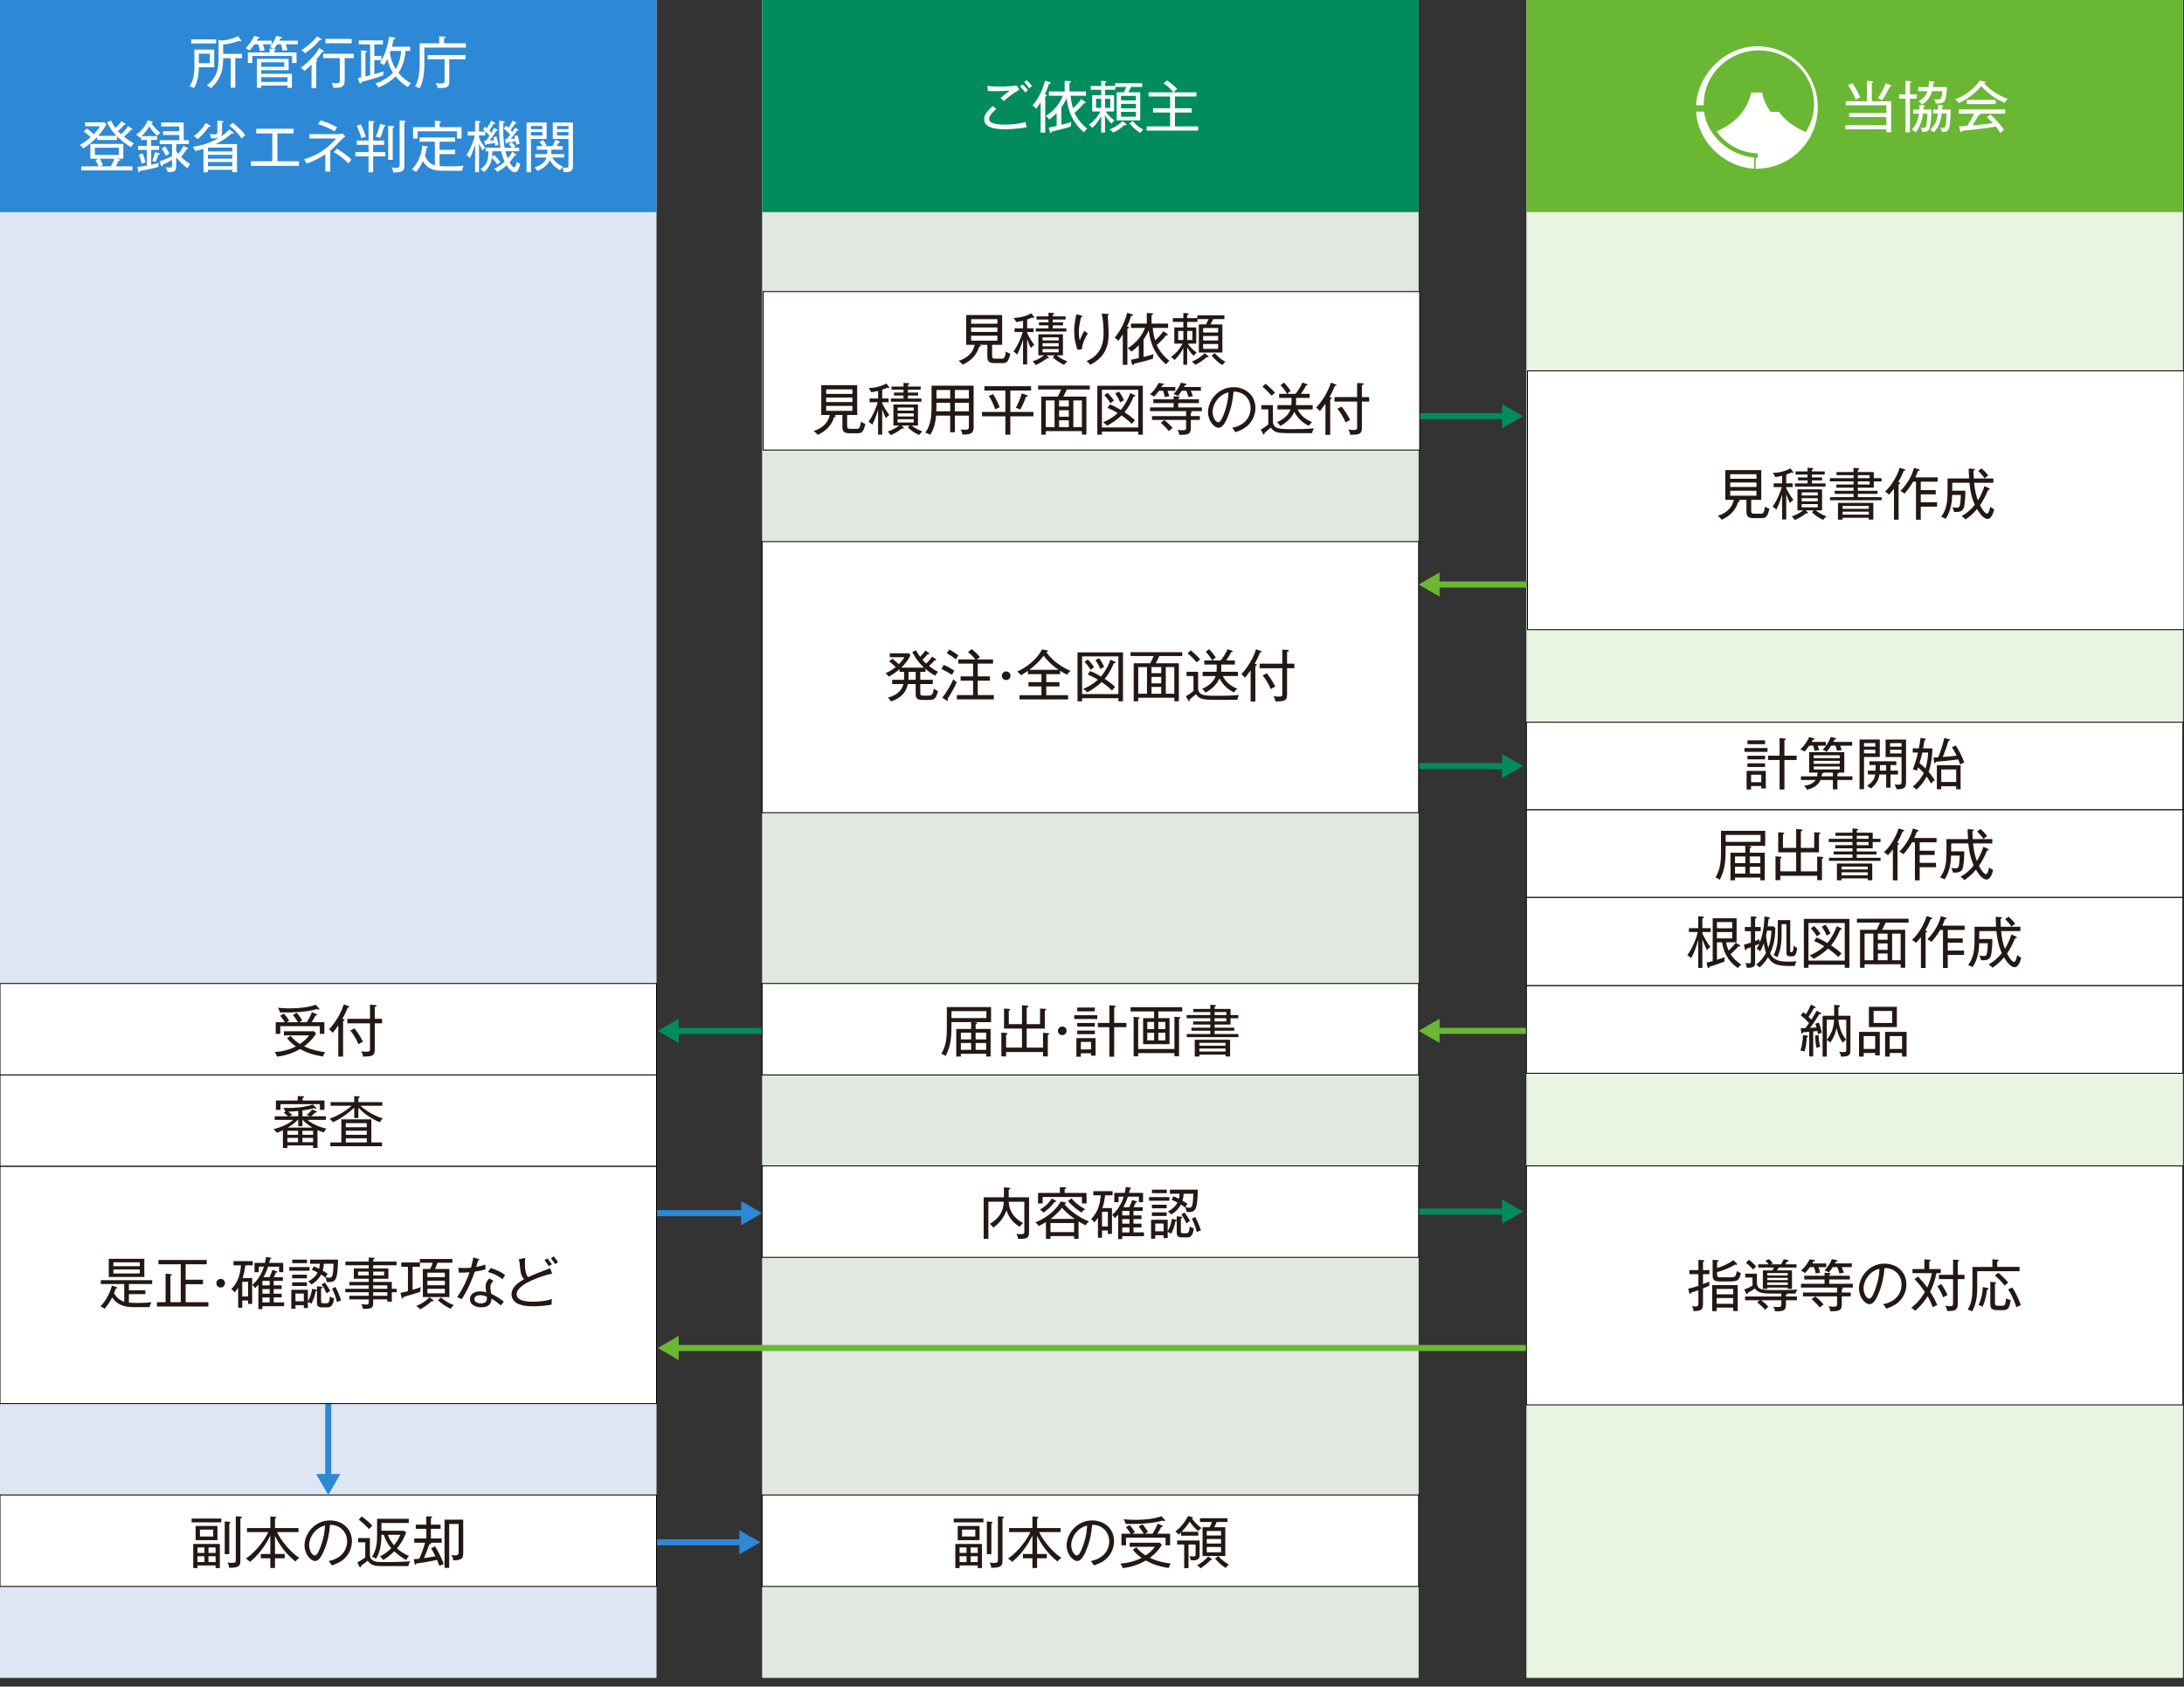 <?xml version="1.0" encoding="UTF-8"?> <svg xmlns="http://www.w3.org/2000/svg" id="_レイヤー_2" data-name="レイヤー 2" width="720" height="556" viewBox="0 0 720 556"><rect x="0" y="0" width="720" height="556" fill="#333333" stroke="none"/><defs><style> .cls-1 { stroke: #2d88d6; } .cls-1, .cls-2, .cls-3 { fill: none; stroke-width: 2px; } .cls-1, .cls-2, .cls-3, .cls-4 { stroke-miterlimit: 10; } .cls-5 { fill-rule: evenodd; } .cls-5, .cls-6, .cls-4 { fill: #fff; } .cls-2 { stroke: #028c5d; } .cls-7 { fill: #dee6f4; } .cls-8 { fill: #2d88d6; } .cls-3 { stroke: #6ab734; } .cls-9 { fill: #6ab734; } .cls-10 { fill: #231815; } .cls-4 { stroke: #000; stroke-width: .3px; } .cls-11 { fill: #e0e8df; } .cls-12 { fill: #e9f4e1; } .cls-13 { fill: #028c5d; } </style></defs><g><line class="cls-1" x1="216.438" y1="508.422" x2="244.902" y2="508.422"></line><polygon class="cls-8" points="243.735 512.411 250.642 508.422 243.735 504.433 243.735 512.411"></polygon></g><g><line class="cls-1" x1="216.438" y1="399.934" x2="245.502" y2="399.934"></line><polygon class="cls-8" points="244.335 403.924 251.243 399.935 244.335 395.946 244.335 403.924"></polygon></g><rect class="cls-7" width="216.438" height="553.124"></rect><rect class="cls-11" x="251.243" width="216.438" height="553.124"></rect><rect class="cls-12" x="503.207" width="216.438" height="553.124"></rect><rect class="cls-8" width="216.438" height="69.925"></rect><g><path class="cls-6" d="M65.549,22.171c-.019,1.387-.093,4.161-1.554,6.897-.61-.351-.721-.387-1.498-.592,1.405-2.127,1.59-4.438,1.59-6.806v-5.326h6.529v5.826h-5.067ZM63.052,14.329v-1.35h8.212v1.35h-8.212ZM69.173,17.696h-3.624v3.143h3.624v-3.143ZM77.569,19.175v9.745h-1.516v-9.745h-2.497c0,2.551-.111,6.49-4.05,9.893-.499-.48-.555-.499-1.313-.943,3.866-2.848,3.866-6.768,3.866-8.674v-6.269l1.257.167c.426,0,3.162-.426,5.141-1.424l.999,1.312c.055.075.093.167.093.203,0,.149-.13.185-.204.185-.129,0-.259-.073-.443-.185-1.775.666-3.347,1.018-5.345,1.258v3.07h6.214v1.406h-2.201Z"></path><path class="cls-6" d="M86.697,14.607c.13.389.333,1.11.536,2.071-.425,0-1.109.093-1.553.185-.093-.702-.222-1.351-.499-2.256h-1.313c-.795,1.146-1.276,1.627-1.645,2.016-.26-.185-.648-.481-1.276-.74.702-.702,1.979-2.034,2.829-4.05l1.479.425c.148.037.259.093.259.222,0,.259-.389.278-.555.278-.148.314-.221.444-.333.647h4.938v1.202h-2.866ZM94.186,14.607c.241.702.407,1.239.556,1.961-.722.018-1.147.093-1.609.185-.093-.795-.222-1.387-.481-2.146h-1.276c-.499.85-.85,1.276-1.036,1.479.37.018.536.018.536.222,0,.203-.277.259-.407.277v.702h7.287v3.495h-1.479v-2.33h-13.112v2.33h-1.461v-3.495h7.157v-1.275l1.332.055c-.517-.37-1.072-.556-1.257-.629,1.164-1.35,1.775-2.57,2.2-3.661l1.479.444c.203.055.315.111.315.259,0,.222-.222.222-.536.222-.167.369-.241.517-.333.702h6.121v1.202h-3.995ZM94.778,28.958v-.758h-8.654v.758h-1.442v-9.561h10.467v3.736h-9.025v1.202h10.098v4.624h-1.443ZM93.725,20.525h-7.601v1.498h7.601v-1.498ZM94.778,25.462h-8.654v1.535h8.654v-1.535Z"></path><path class="cls-6" d="M106.162,17.177c-.777,1.203-1.813,2.386-1.998,2.59.167.055.481.129.481.296,0,.184-.277.259-.389.277v8.693h-1.553v-7.749c-.852.85-1.479,1.423-2.349,2.107-.351-.444-.758-.777-1.184-1.036,2.626-1.886,5.048-4.604,6.048-6.528l1.294.813c.111.075.241.204.241.315,0,.277-.296.259-.592.221ZM105.699,13.238c-.055,0-.111,0-.277-.036-1.683,1.941-2.959,3.052-4.882,4.364-.407-.517-.925-.87-1.202-1.036,1.867-1.091,4.013-2.959,5.196-4.586l1.257.85c.13.093.203.148.203.241,0,.13-.129.203-.296.203ZM113.633,19.156v7.305c0,2.201-.979,2.534-3.754,2.497-.184-.943-.351-1.276-.573-1.627.85.13,1.405.13,1.479.13,1.22,0,1.239-.315,1.239-.98v-7.324h-5.474v-1.442h10.06v1.442h-2.978ZM107.29,14.274v-1.442h8.636v1.442h-8.636Z"></path><path class="cls-6" d="M126.311,24.87c-2.792,1.018-4.882,1.572-7.175,2.182-.019.241-.019.481-.26.481-.221,0-.351-.185-.407-.369l-.481-1.442c.408-.056.592-.093,1.073-.204v-8.913l1.443.129c.221.019.425.055.425.222,0,.148-.241.277-.462.351v7.897c.277-.055,1.202-.278,1.553-.369v-10.209h-3.736v-1.33h7.971v1.33h-2.848v3.829h2.349v1.387h-2.349v4.624c1.018-.296,2.035-.61,3.071-.943-.037.148-.167.74-.167,1.35ZM134.448,28.717c-1.535-.943-2.922-2.145-4.032-3.551-1.645,1.665-3.513,2.866-5.677,3.661-.129-.239-.296-.592-.998-1.312,3.625-1.184,5.492-3.199,5.807-3.551-.702-1.11-1.369-2.478-1.868-4.531-.259.536-.518,1.091-1.054,2.071-.444-.351-.759-.536-1.369-.758,1.535-2.386,2.681-5.734,2.977-8.655l1.665.241c.148.018.407.055.407.296,0,.203-.351.296-.555.333-.185.998-.278,1.332-.574,2.441h6.048v1.387h-1.535c-.075.888-.333,4.29-2.33,7.213,1.312,1.645,2.736,2.663,4.105,3.458-.536.517-.888,1.054-1.018,1.257ZM128.753,16.789c-.093.222-.112.296-.185.518.111,1.036.407,3.107,1.905,5.437.924-1.46,1.627-3.699,1.756-5.955h-3.476Z"></path><path class="cls-6" d="M139.896,15.68v4.772c0,2.293,0,5.529-1.554,8.71-.444-.333-.906-.517-1.517-.61,1.11-2.016,1.535-4.309,1.535-8.212v-6.066h6.436v-2.293l1.813.093c.166,0,.296.073.296.203,0,.221-.333.314-.518.351v1.645h7.176v1.406h-13.666ZM148.107,19.544v7.397c0,2.09-1.146,2.09-3.809,2.09-.112-.611-.518-1.351-.722-1.665.759.13,1.406.13,1.627.13,1.332,0,1.369-.204,1.369-.944v-7.009h-5.585v-1.405h12.501v1.405h-5.381Z"></path><path class="cls-6" d="M43.374,42.307c.184.13.259.166.259.314,0,.241-.296.204-.499.185-.888,1.073-1.276,1.406-2.256,2.275.462.37,1.831,1.461,3.292,2.164-.481.426-.888,1.091-.999,1.276-.998-.647-3.014-1.941-4.604-3.569v1.202h-6.547v-.961c-1.517,1.571-3.347,2.995-4.604,3.754-.555-.722-.722-.888-1.073-1.184.943-.536,2.053-1.24,3.533-2.534-.426-.444-1.479-1.369-2.275-1.886l.998-.98c.444.278,1.036.666,2.293,1.886.37-.389,1.443-1.498,2.09-2.626h-4.938v-1.313h6.398l.611.648c-.463.924-1.184,2.164-2.645,3.809h5.973c-.98-.998-2.237-2.515-3.07-4.494l1.313-.518c.221.481.573,1.239,1.46,2.422,1.147-1.054,1.72-1.886,1.961-2.237l1.128.758c.185.13.241.148.241.241,0,.259-.37.203-.499.185-.333.426-.98,1.221-2.016,2.089.407.481.721.777.998,1.036.758-.647,1.645-1.664,2.404-2.644l1.073.702ZM43.67,54.827v1.35h-16.885v-1.35h5.677c-.369-.98-.721-1.627-.98-2.09l1.165-.407h-2.866v-4.882h10.874v4.882h-2.551l1.054.167c.148.018.517.093.517.296,0,.221-.369.239-.592.239-.259.648-.535,1.147-.888,1.795h5.475ZM31.279,48.686v2.386h7.897v-2.386h-7.897ZM36.512,54.827c.222-.351.722-1.239,1.203-2.497h-4.79c.239.426.776,1.535,1.016,2.164l-.961.333h3.532Z"></path><path class="cls-6" d="M49.838,48.095h2.627v1.313h-2.627v4.9c1.554-.351,2.109-.517,2.497-.628-.075.314-.148.684-.13,1.332-1.941.573-4.161,1.036-6.066,1.35-.073.259-.111.426-.314.426-.166,0-.221-.148-.241-.26l-.333-1.479c.684-.073,1.536-.166,3.162-.462v-5.178h-2.884v-1.313h2.884v-1.959h-1.941v-1.092c-.13.112-.277.241-.444.37-.369-.536-1.036-.943-1.146-1.018.722-.48,2.663-1.959,3.809-4.66l1.387.296c.185.037.26.111.26.221,0,.241-.296.278-.463.296.499.796,1.461,2.053,2.996,3.219-.481.369-.722.573-1.036,1.016-1.221-1.072-1.905-1.959-2.626-3.125-.629,1.091-1.554,2.293-2.552,3.218h5.123v1.258h-1.942v1.959ZM47.027,50.536c.352.87.722,1.979.962,2.977-.555.13-.777.203-1.276.463-.351-1.387-.481-1.795-.962-3.015l1.276-.425ZM52.427,50.518c.129.036.241.111.241.221,0,.203-.241.241-.463.278-.277.961-.536,1.608-.868,2.33-.333-.111-.647-.203-1.165-.241.444-.98.777-2.182.925-2.941l1.332.352ZM58.104,49.834c.296.444.481.665.665.868.463-.536,1.276-1.683,1.684-2.588l1.312.61c.093.037.222.148.222.278,0,.184-.167.203-.499.241-.556.943-1.018,1.572-1.775,2.515.148.148,1.239,1.275,2.995,2.33-.462.481-.776,1.109-.906,1.387-.943-.684-2.293-1.775-3.699-3.643v3.107c0,1.72-.98,1.775-2.848,1.775-.166-.777-.462-1.294-.647-1.572.722.093,1.276.093,1.332.093.684,0,.777-.185.777-.647v-1.886c-1.258.777-2.146,1.22-3.125,1.627,0,.221,0,.517-.278.517-.148,0-.222-.184-.241-.259l-.462-1.442c1.202-.333,3.198-1.165,4.105-1.683v-3.958h-4.069v-1.294h6.454v-1.701h-5.344v-1.276h5.344v-1.535h-5.955v-1.332h7.417v5.843h1.701v1.294h-4.161v2.331ZM54.443,48.243c.629.943.98,1.479,1.424,2.367-.666.333-.944.574-1.147.796-.555-1.147-.943-1.775-1.423-2.424l1.146-.74Z"></path><path class="cls-6" d="M76.571,56.768v-.795h-8.025v.814h-1.479v-7.73c-1.128.369-2.053.574-2.738.721-.241-.592-.407-.888-.795-1.368,4.679-.684,7.397-2.256,8.636-2.996-.722.221-1.683.203-2.608.166-.055-.628-.166-.888-.444-1.46.426.093.98.185,1.72.185.758,0,.813-.333.813-.907v-3.624l1.591.129c.296.019.444.13.444.241,0,.166-.111.203-.481.296v3.421c0,.611-.278.944-.592,1.276.98-.665,1.905-1.294,2.959-2.46l1.221.888c.148.112.241.241.241.333,0,.112-.148.185-.296.185s-.296-.037-.389-.073c-.852.795-2.386,2.127-5.29,3.476h7.083v9.283h-1.572ZM69.118,41.826c-.093,0-.203-.018-.314-.037-1.203,1.85-2.497,3.108-3.625,4.106-.444-.463-.85-.74-1.312-.98,1.571-1.128,2.977-2.681,3.957-4.383l1.313.758c.129.075.239.203.239.333,0,.148-.148.203-.259.203ZM76.571,48.668h-8.025v1.258h8.025v-1.258ZM76.571,51.035h-8.025v1.258h8.025v-1.258ZM76.571,53.403h-8.025v1.387h8.025v-1.387ZM79.697,45.672c-1.055-1.498-2.608-3.218-4.106-4.253l1.11-.961c.573.443,2.7,2.127,4.18,4.086-.536.408-.704.574-1.184,1.128Z"></path><path class="cls-6" d="M82.721,54.679v-1.517h7.046v-9.173h-5.289v-1.553h12.316v1.553h-5.362v9.173h7.12v1.517h-15.83Z"></path><path class="cls-6" d="M112.763,45.857c-2.441,2.552-2.718,2.829-3.884,3.809v6.916h-1.627v-5.713c-1.424.961-3.699,2.237-6.176,3.05-.221-.517-.333-.665-.85-1.423,2.829-.832,6.879-2.479,10.578-6.843h-8.802v-1.442h9.838c.352,0,.481-.037,1.11-.185l.868.961c-.239.185-.758.574-1.054.87ZM110.304,43.305c-1.701-1.054-3.809-1.904-5.455-2.367l.832-1.257c1.683.462,4.198,1.535,5.437,2.275-.499.684-.702,1.128-.814,1.35ZM114.89,53.884c-1.738-1.813-3.847-3.162-4.845-3.754l1.036-1.128c1.202.74,3.347,2.2,4.808,3.588-.369.387-.795.998-.998,1.294Z"></path><path class="cls-6" d="M123.019,51.553v5.235h-1.517v-5.235h-4.365v-1.423h4.365v-2.386h-3.866v-1.405h3.866v-6.492l1.479.093c.296.018.425.073.425.259,0,.148-.111.26-.387.333v5.807h3.661v1.405h-3.661v2.386h4.013v1.423h-4.013ZM119.135,45.58c-.259-1.128-.925-2.94-1.591-4.068l1.369-.536c.74,1.258,1.406,3.144,1.702,4.087-.684.203-.98.277-1.479.517ZM126.57,41.807c-.204.98-.777,2.681-1.24,3.681-.517-.222-.85-.333-1.479-.408.648-1.294,1.165-2.977,1.406-4.235l1.442.333c.167.037.314.111.314.278,0,.259-.259.314-.443.351ZM129.472,42.177v10.523h-1.498v-11.263l1.442.093c.203.019.499.055.499.278,0,.203-.166.259-.444.369ZM133.301,40.421v14.258c0,1.961-.962,2.127-3.681,2.2-.036-.647-.241-1.164-.555-1.719.518.093.906.148,1.442.148,1.11,0,1.239-.222,1.239-1.055v-14.554l1.572.13c.296.018.389.129.389.259,0,.203-.221.278-.407.333Z"></path><path class="cls-6" d="M152.341,56.287h-6.492c-3.827,0-5.419-1.33-6.398-3.218-.666,1.499-1.388,2.534-2.294,3.643-.555-.444-.722-.536-1.424-.813.87-.925,3.199-3.495,3.44-7.916l1.517.259c.184.037.407.093.407.278s-.148.222-.481.314c-.259,1.479-.389,1.998-.536,2.515.463,1.147,1.406,2.663,3.274,3.162v-7.804h-5.03v-1.387h11.724v1.387h-5.123v2.682h5.123v1.405h-5.123v3.957c.556.055,1.221.093,2.867.093,2.016,0,3.05-.037,5.048-.203-.296.684-.426,1.091-.499,1.645ZM150.621,45.654v-2.386h-12.927v2.404h-1.517v-3.754h7.194v-2.109l1.572.13c.241.018.481.073.481.241,0,.129-.112.166-.5.314v1.424h7.231v3.736h-1.535Z"></path><path class="cls-6" d="M154.182,44.656v-1.276h2.441v-3.551l1.333.093c.203.018.425.111.425.241,0,.073-.073.166-.129.184-.112.055-.222.112-.333.148v2.886h2.052v1.276h-2.052v.702c.184.407.868,1.961,2.034,3.347-.555.425-.722.665-.87.868-.499-.758-.943-1.793-1.164-2.311v9.487h-1.295v-9.062c-.166.518-.813,2.626-1.719,4.438-.408-.517-.611-.702-1.203-1.016,1.276-1.647,2.386-4.458,2.83-6.454h-2.349ZM168.736,46.875c.536.535.795.831,1.221,1.405l-.758.407h1.959v1.184h-4.567c.351,1.295.647,1.998.795,2.331.943-1.11,1.276-1.775,1.479-2.183l1.128.759c.148.093.184.221.184.333,0,.073-.036.184-.203.184-.093,0-.184-.018-.277-.037-.666,1.018-1.24,1.739-1.702,2.238.87,1.59,1.387,1.683,1.517,1.683.499,0,.813-1.535.87-1.85.314.315.739.556,1.127.666-.221,1.091-.555,1.905-.98,2.422-.129.148-.369.351-.813.351-.647,0-1.645-.592-2.718-2.275-.684.61-1.886,1.609-3.052,2.164-.407-.499-.555-.684-1.073-1.018,1.442-.517,3.126-2.034,3.477-2.348-.592-1.276-.907-2.422-1.11-3.422h-2.94c0,.814-.056,1.479-.093,1.813l.684-.573c.906.831,1.535,1.608,2.089,2.311-.296.185-.536.389-.962.852-.535-.795-1.294-1.702-1.849-2.219-.296,2.33-1.535,3.717-2.552,4.679-.241-.26-.536-.536-1.221-.925,2.183-1.535,2.645-3.126,2.59-5.937h-.888v-1.184h4.92c-.278-1.701-.555-3.735-.463-8.895l1.461.148c.13.018.389.055.389.241,0,.148-.13.185-.481.314-.055,3.274,0,5.677.407,8.192h2.422c-.592-.776-.628-.813-1.016-1.22l.998-.592ZM159.896,41.77c.148.13.241.203.61.518.814-1.258,1.203-2.09,1.406-2.552l1.054.61c.13.075.278.148.278.278,0,.203-.241.203-.536.185-.314.628-.888,1.535-1.369,2.275l.647.647c.481-.832.666-1.165.907-1.59l.943.517c.093.055.259.167.259.296,0,.203-.333.167-.462.148-1.165,1.85-1.443,2.201-2.219,3.237,1.109-.075,1.239-.075,1.553-.112-.093-.351-.13-.499-.296-.979l.98-.315c.481,1.572.61,2.349.684,2.866-.296.037-.555.075-1.073.26-.037-.315-.073-.592-.13-.944-.831.167-1.535.278-2.736.426-.037.093-.111.333-.278.333-.148,0-.221-.222-.241-.314l-.277-1.147c.221,0,.517-.018.684-.018.684-1.018.943-1.461,1.109-1.702-.721-.758-1.202-1.239-2.2-1.959l.702-.962ZM170.734,42.621c.073.037.203.167.203.278s-.112.148-.203.148c-.075,0-.13,0-.241-.037-.722,1.11-1.294,1.795-2.146,2.793.518-.037,1.276-.13,1.479-.148-.093-.389-.166-.611-.241-.832l.999-.278c.277.74.535,1.702.721,2.866-.462.075-.74.167-1.091.315-.037-.222-.055-.444-.185-1.165-1.184.241-1.997.37-2.792.463-.055.129-.148.314-.315.314-.148,0-.203-.148-.221-.278l-.222-1.184h.499c.204-.221.556-.61,1.203-1.46-.203-.241-1.018-1.184-2.09-2.035l.759-.979c.407.387.592.555.758.721.611-.925,1.018-1.627,1.424-2.385l.962.555c.093.055.277.148.277.296,0,.185-.259.167-.48.148-.481.777-1.092,1.645-1.443,2.146.333.351.426.48.536.592.407-.536.684-.999.943-1.406l.907.555Z"></path><path class="cls-6" d="M175.052,45.802v10.966h-1.461v-16.385h6.621v5.419h-5.16ZM178.806,41.53h-3.754v1.036h3.754v-1.036ZM178.806,43.527h-3.754v1.128h3.754v-1.128ZM182.043,51.923c.74,1.202,1.831,2.219,3.495,2.996-.352.369-.629.758-.907,1.202-2.052-1.128-2.94-2.478-3.365-3.31-.592,1.276-1.813,2.663-4.124,3.533-.277-.463-.536-.814-.906-1.147,1.184-.389,3.347-1.294,3.957-3.273h-3.735v-1.128h3.92c.037-.277.055-.647.073-1.442h-3.513v-1.184h1.905c-.463-.85-.85-1.258-1.036-1.442l1.257-.536c.426.481.888,1.239,1.128,1.72l-.813.259h2.736c.148-.241.666-1.202.962-2.053l1.312.481c.112.037.222.075.222.221,0,.149-.166.185-.462.222-.185.407-.426.87-.592,1.128h1.941v1.184h-3.717c-.019.906-.037,1.202-.056,1.442h4.254v1.128h-3.939ZM185.852,56.768c-.075-.536-.259-1.128-.517-1.59.259.055.555.111,1.164.111.795,0,.907-.111.907-.795v-8.692h-5.179v-5.419h6.659v14.369c0,1.795-.888,2.035-3.033,2.016ZM187.406,41.53h-3.773v1.036h3.773v-1.036ZM187.406,43.527h-3.773v1.128h3.773v-1.128Z"></path></g><g><rect class="cls-4" y="324.216" width="216.438" height="30.152"></rect><g><path class="cls-10" d="M106.471,348.304c-3.495-.611-5.474-1.351-7.527-2.479-3.403,1.979-6.62,2.386-7.583,2.497-.203-.574-.48-1.054-.832-1.498,3.329-.222,5.697-1.184,7.028-1.868-.777-.518-1.849-1.351-2.922-2.682l1.164-.813c.814.998,1.647,1.793,3.071,2.7,1.849-1.239,2.681-2.367,3.032-2.848h-8.303v-1.35h9.968l.629.702c-1.165,2.107-3.089,3.624-3.921,4.271,2.681,1.313,5.567,1.739,6.88,1.905-.278.444-.536.961-.684,1.461ZM105.435,340.814v-2.534h-13.039v2.534h-1.498v-3.829h3.033c-.13-.221-.666-1.091-1.554-2.127l1.202-.722c.704.704,1.369,1.684,1.757,2.331-.499.296-.592.351-.832.517h3.736c-.722-1.221-1.369-2.034-1.665-2.385l1.239-.74c.647.721,1.461,1.904,1.85,2.515-.481.277-.629.351-.98.61h2.46c.148-.241,1.036-1.609,1.701-3.292l1.387.556c.112.036.278.129.278.296,0,.203-.259.221-.499.239-.333.629-.906,1.684-1.258,2.201h4.18v3.829h-1.498ZM105.065,332.843c-.148,0-.296-.073-.536-.203-4.105,1.202-9.209,1.146-12.205,1.11-.13-.5-.444-1.128-.702-1.536.592.056,2.145.203,4.087.203,3.014,0,6.214-.407,8.358-1.184l1.091,1.147c.075.073.13.166.13.241,0,.129-.093.221-.222.221Z"></path><path class="cls-10" d="M113.101,348.304h-1.572v-10.265c-.98,1.424-1.498,2.035-1.868,2.442-.314-.444-.721-.832-1.184-1.146,3.218-3.477,4.494-7.064,4.864-8.248l1.479.555c.221.073.351.148.351.277,0,.241-.389.222-.518.222-.555,1.387-1.016,2.385-1.775,3.717.5.148.704.185.704.389,0,.241-.315.296-.481.314v11.744ZM125.954,335.857v1.479h-2.404v8.748c0,2.145-1.184,2.164-3.829,2.219-.055-.463-.277-1.184-.647-1.775.555.111,1.018.184,1.609.184,1.164,0,1.294-.166,1.294-.924v-8.452h-7.471v-1.479h7.471v-4.642l1.683.093c.389.018.481.111.481.259,0,.259-.426.351-.592.37v3.92h2.404ZM116.892,339.002c1.665,2.146,2.608,4.032,2.756,4.42-.518.239-.907.444-1.461.813-.647-1.608-1.979-3.717-2.7-4.512l1.406-.722Z"></path></g></g><g><rect class="cls-4" y="354.356" width="216.438" height="30.152"></rect><g><path class="cls-10" d="M106.766,373.322c-.647-.222-1.424-.481-2.09-.759v5.863h-1.442v-.832h-8.488v.832h-1.479v-5.825c-1.073.499-1.609.702-1.979.832-.314-.444-.592-.758-1.128-1.184,3.902-1.036,5.492-2.219,6.472-3.07h-6.084v-1.184h4.401c-.61-.592-1.054-.943-1.424-1.239l.666-.296h-.112c-.184-.611-.573-1.11-.702-1.258.629.018,1.203.037,1.961.037,3.606,0,6.695-.684,7.804-1.128l.998.98c.112.093.13.185.13.259,0,.075-.037.148-.203.148-.148,0-.333-.111-.462-.185-1.258.352-2.59.574-3.903.759v1.923h2.552l-1.164-.444c.628-.463,1.442-1.276,1.812-1.795l1.332.536c.075.037.241.093.241.241,0,.203-.184.222-.573.241-.722.702-.98.943-1.387,1.221h4.9v1.184h-6.084c1.33,1.128,3.532,2.275,6.305,2.884-.351.351-.61.666-.868,1.258ZM105.453,365.869v-1.868h-12.982v1.868h-1.517v-3.089h7.194v-1.442l1.683.055c.185,0,.426.055.426.259,0,.185-.222.222-.518.296v.832h7.231v3.089h-1.517ZM98.259,372.767h-3.513v1.33h3.513v-1.33ZM98.259,375.115h-3.513v1.406h3.513v-1.406ZM99.794,369.179h-.093v2.089h-1.387v-2.089h-.129c-.684.721-1.905,1.683-3.292,2.533h8.1c-1.941-1.184-2.94-2.256-3.199-2.533ZM98.314,366.238c-2.182.185-2.422.203-3.273.222.296.203.758.573,1.35,1.109l-1.036.426h2.959v-1.757ZM103.234,372.767h-3.533v1.33h3.533v-1.33ZM103.234,375.115h-3.533v1.406h3.533v-1.406Z"></path><path class="cls-10" d="M125.195,369.955c-2.977-1.184-5.567-3.198-7.046-4.808v3.421h-1.368v-3.439c-1.351,1.312-3.939,3.458-7.028,4.826-.314-.48-.555-.721-1.091-1.184,1.165-.407,2.497-.924,4.328-2.071.813-.517,2.127-1.387,2.977-2.182h-6.991v-1.202h7.805v-1.998l1.368.112c.167.018.444.036.444.221s-.221.259-.444.333v1.332h7.878v1.202h-7.175c1.516,1.443,4.031,3.107,7.341,4.198-.277.26-.592.574-.998,1.239ZM108.903,377.853v-1.239h3.624v-7.602h9.894v7.602h3.513v1.239h-17.032ZM120.924,370.251h-6.917v1.351h6.917v-1.351ZM120.924,372.748h-6.917v1.35h6.917v-1.35ZM120.924,375.245h-6.917v1.369h6.917v-1.369Z"></path></g></g><g><rect class="cls-4" y="492.826" width="216.438" height="30.152"></rect><g><path class="cls-10" d="M72.964,500.603v1.239h-9.801v-1.239h9.801ZM72.484,508.981v7.934h-1.406v-.852h-5.973v.852h-1.405v-7.934h8.784ZM71.688,503.044v4.679h-7.194v-4.679h7.194ZM67.397,511.921v-1.793h-2.293v1.793h2.293ZM65.104,513.031v1.904h2.293v-1.904h-2.293ZM65.917,504.247v2.275h4.365v-2.275h-4.365ZM71.077,511.921v-1.793h-2.348v1.793h2.348ZM68.73,513.031v1.904h2.348v-1.904h-2.348ZM75.553,501.657c.093,0,.369.019.369.259,0,.222-.221.296-.332.333v10.08h-1.499v-10.782l1.461.111ZM79.252,499.937c.333.019.481.056.481.222,0,.203-.333.351-.481.407v13.889c0,1.276-.055,2.478-3.717,2.367-.075-.704-.167-1.128-.592-1.72.351.055.702.111,1.442.111,1.332,0,1.35-.203,1.35-1.091v-14.258l1.517.073Z"></path><path class="cls-10" d="M90.654,512.272h3.199v1.424h-3.199v3.199h-1.535v-3.199h-3.144v-1.424h3.144v-6.065c-.777,1.608-2.978,5.695-6.713,8.692-.241-.296-.463-.574-1.351-1.091,3.515-2.386,6.306-6.381,7.417-8.748h-7.046v-1.332h7.693v-3.827l1.498.111c.278.018.481.111.481.259,0,.111-.185.203-.444.315v3.143h7.749v1.332h-7.083c1.627,3.347,4.827,6.88,7.361,8.507-.629.425-.888.665-1.258,1.202-1.904-1.479-4.642-4.123-6.768-8.451v5.954Z"></path><path class="cls-10" d="M113.817,513.53c-1.479,1.554-3.532,2.219-4.419,2.515-.536-.87-.796-1.146-1.055-1.424,5.511-1.165,6.085-5.012,6.085-6.51,0-3.07-2.294-5.492-5.622-5.437-.241,2.718-.704,5.455-2.016,8.526-1.018,2.404-1.905,3.384-2.923,3.384-1.368,0-3.476-2.145-3.476-5.178,0-3.847,3.421-8.192,8.396-8.192,3.957,0,7.231,2.645,7.231,6.861,0,1.905-.702,3.884-2.201,5.456ZM101.908,509.313c0,1.998,1.091,3.459,1.886,3.459.777,0,1.461-1.757,1.904-2.923,1.295-3.495,1.406-5.991,1.443-6.934-3.126.684-5.233,3.791-5.233,6.398Z"></path><path class="cls-10" d="M121.945,507.038v5.734c0,1.294,1.369,1.904,1.924,2.016.795.166,3.143.166,4.198.166.314,0,3.439-.019,7.138-.259-.462.813-.536,1.276-.555,1.572h-8.877c-2.385,0-3.551-.333-4.567-1.775-.722.592-1.443,1.164-2.164,1.645.018.203,0,.536-.241.536-.167,0-.259-.13-.351-.315l-.648-1.275c.944-.518,1.775-1.018,2.608-1.665v-4.975h-2.348v-1.406h3.883ZM119.246,499.901c1.831,1.332,2.866,2.348,3.513,3.032-.499.407-.943.962-1.091,1.128-.518-.536-2.071-2.127-3.385-3.107l.962-1.054ZM125.756,505.967c0,4.198-.832,6.195-1.775,7.877-.37-.277-.832-.535-1.294-.684,1.553-2.551,1.626-4.826,1.626-7.12v-5.363h10.449v1.388h-9.006v2.551h7.378l.759.536c-.222.629-.962,2.774-3.014,5.271.776.722,1.997,1.683,3.939,2.515-.481.499-.666.87-.87,1.369-1.572-.814-3.144-2.182-3.957-2.904-1.461,1.442-2.72,2.293-3.699,2.866-.167-.333-.296-.592-1.036-1.221.573-.259,1.868-.85,3.735-2.663-1.46-1.683-2.107-3.218-2.441-4.419h-.795ZM127.863,505.967c.445,1.294,1.147,2.385,2.035,3.421.85-.998,1.553-2.146,2.034-3.421h-4.069Z"></path><path class="cls-10" d="M144.832,516.23c-.407-1.221-.592-1.665-.74-2.016-1.756.425-5.27,1.016-6.879,1.221-.037.129-.111.351-.315.351-.129,0-.184-.148-.221-.351l-.278-1.443c1.055-.055,1.443-.111,1.813-.148.666-1.405,1.499-3.643,1.923-5.27h-3.569v-1.406h3.975v-3.181h-3.476v-1.368h3.476v-2.756l1.517.055c.148,0,.407.018.407.203,0,.167-.221.241-.407.314v2.183h3.199v1.368h-3.199v3.181h3.551v1.406h-3.717c.073.036.241.111.241.259,0,.203-.37.259-.592.277-.444,1.295-1.184,3.181-1.775,4.531.832-.111,2.034-.296,3.791-.61-.592-1.202-1.055-1.998-1.424-2.645l1.294-.628c.998,1.608,2.182,3.92,2.866,5.861-.444.112-.98.333-1.461.611ZM149.418,514.362c-.093-.795-.239-1.165-.684-1.757.408.075.814.13,1.258.13,1.128,0,1.202-.444,1.202-1.091v-9.265h-3.107v14.461h-1.535v-15.868h6.158v10.764c0,1.756-.148,2.663-3.292,2.626Z"></path></g></g><g><line class="cls-1" x1="108.219" y1="462.696" x2="108.219" y2="487.085"></line><polygon class="cls-8" points="104.23 485.918 108.218 492.826 112.207 485.918 104.23 485.918"></polygon></g><g><line class="cls-2" x1="465.421" y1="137.18" x2="496.359" y2="137.18"></line><polygon class="cls-13" points="495.192 141.169 502.1 137.18 495.192 133.191 495.192 141.169"></polygon></g><g><line class="cls-3" x1="504.491" y1="444.373" x2="222.578" y2="444.373"></line><polygon class="cls-9" points="223.745 440.384 216.838 444.372 223.745 448.361 223.745 440.384"></polygon></g><g><line class="cls-3" x1="504.491" y1="192.69" x2="473.421" y2="192.69"></line><polygon class="cls-9" points="474.588 188.701 467.681 192.689 474.588 196.679 474.588 188.701"></polygon></g><g><line class="cls-3" x1="504.491" y1="339.832" x2="473.421" y2="339.832"></line><polygon class="cls-9" points="474.588 335.842 467.681 339.831 474.588 343.82 474.588 335.842"></polygon></g><g><line class="cls-2" x1="465.421" y1="252.528" x2="496.359" y2="252.528"></line><polygon class="cls-13" points="495.192 256.517 502.1 252.528 495.192 248.539 495.192 256.517"></polygon></g><g><line class="cls-2" x1="253.516" y1="339.832" x2="222.578" y2="339.832"></line><polygon class="cls-13" points="223.745 335.842 216.838 339.831 223.745 343.82 223.745 335.842"></polygon></g><g><line class="cls-2" x1="465.421" y1="399.415" x2="496.359" y2="399.415"></line><polygon class="cls-13" points="495.192 403.404 502.1 399.415 495.192 395.426 495.192 403.404"></polygon></g><rect class="cls-13" x="251.243" width="216.438" height="69.925"></rect><g><path class="cls-6" d="M331.332,42.612c-4.254,0-6.88-.87-6.88-3.365,0-1.11.666-2.442,2.848-4.272l1.164.962c-.369.296-2.403,1.904-2.403,3.218,0,.702.407,1.016.628,1.146,1.313.758,3.866.777,4.458.777,3.827,0,6.047-.611,6.898-.852.166.777.277,1.24.407,1.665-2.886.702-6.916.722-7.12.722ZM330.907,33.309c-.13-.148-.702-.684-1.054-1.036,1.997-1.627,2.367-1.904,3.07-2.422-.759.075-2.09.203-4.494.203-1.479,0-2.053-.036-2.775-.073l-.129-1.72c1.257.241,3.07.278,4.383.278.536,0,3.125,0,5.289-.37l.87,1.424c-1.499.74-4.014,2.608-5.16,3.717ZM338.063,30.517c-.536-.722-1.109-1.369-1.793-1.998l.831-.74c.408.37,1.221,1.184,1.775,1.942-.407.314-.517.407-.813.795ZM339.358,29.13c-.61-.888-.998-1.351-1.72-2.016l.796-.704c.665.574,1.35,1.351,1.812,1.923-.481.315-.702.556-.888.796Z"></path><path class="cls-6" d="M345.822,27.614c-.48,1.46-.868,2.478-1.387,3.532l.333.056c.148.018.351.055.351.221,0,.241-.314.314-.536.37v11.946h-1.516v-10.042c-.408.647-.74,1.202-1.499,2.201-.389-.555-.702-.832-1.184-1.073.998-1.257,2.996-3.791,4.143-8.248l1.627.517c.075.019.259.093.259.241,0,.222-.221.241-.592.278ZM357.362,43.61c-1.22-.961-2.237-2.164-3.088-3.458-1.775-2.681-2.312-5.326-2.645-7.786-.702,1.572-1.442,2.645-1.72,3.033v5.751c1.221-.296,1.499-.389,3.31-.943-.036.13-.239.85-.221,1.535-1.313.426-4.494,1.258-6.232,1.627-.056.26-.13.444-.333.444-.166,0-.259-.073-.315-.296l-.387-1.442c1.424-.278,1.72-.351,2.608-.555v-4.254c-.796.814-1.443,1.406-2.442,2.146-.462-.666-.722-.906-1.202-1.128,2.071-1.257,4.604-3.699,5.695-6.713h-4.604v-1.424h5.196v-3.495l1.72.093c.111,0,.37.019.37.203,0,.185-.149.241-.518.389v2.811h5.456v1.424h-5.067c.148,1.517.369,2.756.795,4.124,1.479-1.369,2.219-2.349,2.718-3.052l1.294.925c.093.073.185.166.185.259s-.093.184-.221.184c-.075,0-.112,0-.333-.018-.87,1.146-2.386,2.608-3.125,3.218.462.98,1.664,3.274,4.179,5.197-.555.462-.702.61-1.073,1.202Z"></path><path class="cls-6" d="M364.289,43.703h-1.258v-5.437c-1.369,2.496-2.46,3.458-2.94,3.884-.278-.37-.556-.648-1.128-1.018.665-.462,2.348-1.665,3.827-4.383h-2.736v-5.344h2.977v-1.813h-3.458v-1.258h3.458v-1.683l1.258.075c.185.018.462.018.462.259,0,.221-.259.296-.462.37v.979h3.349v-.906h8.931v1.239h-3.698c-.37.795-.612,1.221-.888,1.738h3.919v9.284h-7.766v-9.284h2.385c.239-.48.702-1.442.831-1.738h-3.661v.925h-3.403v1.813h2.996v5.344h-2.775c.499.777,1.369,1.886,2.924,2.959-.52.37-.852.888-.981,1.073-.389-.37-1.147-1.055-2.164-2.83v5.752ZM363.031,35.565v-2.996h-1.701v2.996h1.701ZM364.289,32.569v2.996h1.72v-2.996h-1.72ZM371.15,40.781c.111.073.203.185.203.296s-.054.221-.257.221c-.131,0-.26-.073-.37-.111-.944.888-2.424,1.923-3.754,2.533-.352-.425-.63-.702-1.167-1.054,1.648-.647,2.996-1.479,4.254-2.756l1.091.87ZM374.498,33.088v-1.479h-4.938v1.479h4.938ZM369.56,34.234v1.479h4.938v-1.479h-4.938ZM369.56,36.86v1.609h4.938v-1.609h-4.938ZM373.425,39.893c1.111,1.294,2.035,2.107,3.497,2.829-.26.185-.574.444-1.037,1.091-1.312-.832-2.293-1.664-3.533-3.143l1.073-.777Z"></path><path class="cls-6" d="M378.003,43.037v-1.369h7.75v-4.568h-5.642v-1.424h5.642v-3.865h-7.083v-1.387h8.174c-.962-1.184-1.999-2.127-3.237-2.904l1.073-1.018c.906.536,2.588,1.923,3.402,2.811-.499.408-.98.907-1.184,1.11h7.528v1.387h-7.083v3.865h5.511v1.424h-5.511v4.568h7.655v1.369h-16.995Z"></path></g><g><rect class="cls-4" x="251.598" y="96.126" width="216.438" height="52.242"></rect><g><path class="cls-10" d="M330.397,119.696h-2.645c-1.701,0-2.256-.665-2.256-2.071v-3.957h-2.718c.26.055.556.185.556.369,0,.222-.26.241-.536.26-.389,1.184-1.276,4.013-5.456,5.936-.314-.462-.85-.98-1.294-1.294,1.793-.555,4.604-1.942,5.271-5.271h-2.793v-9.82h11.854v9.82h-3.31v3.624c0,.832.222.943,1.128.943h2.164c.444,0,.943,0,1.276-2.403.536.444.795.592,1.424.74-.611,2.959-1.351,3.125-2.663,3.125ZM328.806,105.216h-8.654v1.499h8.654v-1.499ZM328.806,107.935h-8.654v1.479h8.654v-1.479ZM328.806,110.672h-8.654v1.627h8.654v-1.627Z"></path><path class="cls-10" d="M339.839,114.741c-.518-1.091-.814-1.813-1.221-2.923v8.322h-1.35v-8.266c-.203.702-.907,3.088-1.923,5.03-.407-.481-.629-.611-1.239-1.018,1.572-2.127,2.626-4.9,3.052-6.417h-2.682v-1.239h2.793v-2.497c-.888.241-1.59.333-2.275.426-.222-.536-.463-.888-.85-1.351,2.071-.055,4.05-.555,5.881-1.516l.795,1.091c.093.129.13.203.13.259,0,.148-.13.203-.241.203-.112,0-.222-.093-.351-.185-.37.148-.832.351-1.739.666v2.904h2.127v1.239h-2.127v.351c.389.832,1.165,2.312,2.349,3.865-.574.426-.759.574-1.128,1.055ZM350.787,120.27c-1.572-.722-2.608-1.461-3.717-2.515l.647-.611h-2.7l.629.574c.111.111.129.203.129.259,0,.112-.129.185-.221.185s-.222-.018-.37-.073c-.536.407-1.979,1.535-3.772,2.218-.407-.628-.702-.924-.998-1.202,1.368-.369,2.588-1.073,3.791-1.961h-1.887v-6.934h8.101v6.934h-2.053c.592.499,1.793,1.351,3.476,1.961-.517.444-.906.962-1.054,1.165ZM341.466,109.285v-1.036h4.18v-.998h-3.144v-.98h3.144v-.943h-3.939v-1.036h3.939v-1.203l1.572.093c.111,0,.314.019.314.203,0,.185-.166.278-.444.351v.556h4.217v1.036h-4.217v.943h3.365v.98h-3.365v.998h4.476v1.036h-10.098ZM349.011,111.208h-5.308v1.018h5.308v-1.018ZM349.011,113.131h-5.308v1.036h5.308v-1.036ZM349.011,115.073h-5.308v1.073h5.308v-1.073Z"></path><path class="cls-10" d="M356.658,115.147l-1.424.166c-1.109-3.014-1.109-5.419-1.109-6.176,0-1.645.221-3.033.573-4.809.075-.407.093-.48.13-.721l1.517.369c.259.055.462.112.462.315,0,.166-.148.221-.389.296-.184.61-.74,2.515-.74,4.9,0,1.406.148,2.127.278,2.738.85-2.127,1.313-2.83,1.554-3.181.387.407.721.647,1.127.888-.831,1.221-1.793,3.107-1.979,5.215ZM365.184,104.014c.019.536.185,2.904.203,3.385.037.665.093,1.553.093,2.551,0,2.941-.389,7.454-6.048,10.301-.499-.61-.592-.721-1.239-1.22,5.438-2.238,5.622-7.083,5.622-9.117,0-1.998-.129-4.624-.647-6.529l1.886.093c.222.019.481.037.481.241,0,.222-.221.278-.351.296Z"></path><path class="cls-10" d="M372.905,104.144c-.481,1.46-.87,2.478-1.387,3.532l.332.056c.149.018.352.055.352.221,0,.241-.314.314-.538.37v11.946h-1.516v-10.042c-.407.647-.739,1.202-1.498,2.201-.389-.555-.702-.832-1.184-1.073.998-1.257,2.995-3.791,4.143-8.248l1.626.517c.075.019.26.093.26.241,0,.222-.221.241-.592.278ZM384.445,120.14c-1.22-.961-2.238-2.164-3.088-3.458-1.775-2.681-2.313-5.326-2.645-7.786-.702,1.572-1.443,2.645-1.721,3.033v5.751c1.222-.296,1.5-.389,3.311-.943-.036.13-.239.85-.221,1.535-1.315.426-4.495,1.258-6.232,1.627-.056.26-.131.444-.334.444-.167,0-.257-.073-.314-.296l-.389-1.442c1.423-.278,1.719-.351,2.607-.555v-4.254c-.795.814-1.441,1.406-2.439,2.146-.463-.666-.723-.906-1.202-1.128,2.071-1.257,4.603-3.699,5.694-6.713h-4.603v-1.424h5.195v-3.495l1.721.093c.111,0,.368.019.368.203,0,.185-.147.241-.517.389v2.811h5.457v1.424h-5.069c.149,1.517.37,2.756.795,4.124,1.479-1.369,2.22-2.349,2.72-3.052l1.294.925c.093.073.185.166.185.259s-.093.184-.221.184c-.075,0-.113,0-.334-.018-.87,1.146-2.385,2.608-3.126,3.218.463.98,1.665,3.274,4.181,5.197-.556.462-.702.61-1.073,1.202Z"></path><path class="cls-10" d="M391.373,120.233h-1.258v-5.437c-1.369,2.496-2.46,3.458-2.941,3.884-.278-.37-.556-.648-1.127-1.018.664-.462,2.347-1.665,3.826-4.383h-2.735v-5.344h2.977v-1.813h-3.458v-1.258h3.458v-1.683l1.258.075c.183.018.461.018.461.259,0,.221-.257.296-.461.37v.979h3.347v-.906h8.931v1.239h-3.698c-.37.795-.612,1.221-.888,1.738h3.919v9.284h-7.766v-9.284h2.385c.239-.48.702-1.442.831-1.738h-3.661v.925h-3.402v1.813h2.995v5.344h-2.774c.499.777,1.369,1.886,2.921,2.959-.517.37-.849.888-.978,1.073-.389-.37-1.147-1.055-2.164-2.83v5.752ZM390.115,112.096v-2.996h-1.701v2.996h1.701ZM391.373,109.099v2.996h1.719v-2.996h-1.719ZM398.232,117.311c.111.073.203.185.203.296s-.054.221-.257.221c-.131,0-.26-.073-.37-.111-.944.888-2.424,1.923-3.754,2.533-.352-.425-.63-.702-1.165-1.054,1.647-.647,2.995-1.479,4.253-2.756l1.091.87ZM401.58,109.618v-1.479h-4.938v1.479h4.938ZM396.642,110.764v1.479h4.938v-1.479h-4.938ZM396.642,113.39v1.609h4.938v-1.609h-4.938ZM400.507,116.423c1.109,1.294,2.035,2.107,3.497,2.829-.26.185-.574.444-1.037,1.091-1.312-.832-2.293-1.664-3.533-3.143l1.073-.777Z"></path><path class="cls-10" d="M282.612,142.826h-2.645c-1.701,0-2.256-.665-2.256-2.071v-3.957h-2.718c.26.055.556.185.556.369,0,.222-.26.241-.536.26-.389,1.184-1.276,4.013-5.456,5.936-.314-.462-.85-.98-1.294-1.294,1.793-.555,4.604-1.942,5.271-5.271h-2.793v-9.82h11.854v9.82h-3.31v3.624c0,.832.222.943,1.128.943h2.164c.444,0,.943,0,1.276-2.403.536.444.795.592,1.424.74-.611,2.959-1.351,3.125-2.663,3.125ZM281.02,128.345h-8.654v1.499h8.654v-1.499ZM281.02,131.064h-8.654v1.479h8.654v-1.479ZM281.02,133.801h-8.654v1.627h8.654v-1.627Z"></path><path class="cls-10" d="M292.053,137.87c-.518-1.091-.814-1.813-1.221-2.923v8.322h-1.35v-8.266c-.203.702-.907,3.088-1.923,5.03-.407-.481-.629-.611-1.239-1.018,1.572-2.127,2.626-4.9,3.052-6.417h-2.682v-1.239h2.793v-2.497c-.888.241-1.59.333-2.275.426-.222-.536-.463-.888-.85-1.351,2.071-.055,4.05-.555,5.881-1.516l.795,1.091c.093.129.13.203.13.259,0,.148-.13.203-.241.203-.112,0-.222-.093-.351-.185-.37.148-.832.351-1.739.666v2.904h2.127v1.239h-2.127v.351c.389.832,1.165,2.312,2.349,3.865-.574.426-.759.574-1.128,1.055ZM303.001,143.399c-1.572-.722-2.608-1.461-3.717-2.515l.647-.611h-2.7l.629.574c.111.111.129.203.129.259,0,.112-.129.185-.221.185s-.222-.018-.37-.073c-.536.407-1.979,1.535-3.772,2.218-.407-.628-.702-.924-.998-1.202,1.368-.369,2.588-1.073,3.791-1.961h-1.887v-6.934h8.101v6.934h-2.053c.592.499,1.793,1.351,3.476,1.961-.517.444-.906.962-1.054,1.165ZM293.681,132.414v-1.036h4.18v-.998h-3.144v-.98h3.144v-.943h-3.939v-1.036h3.939v-1.203l1.572.093c.111,0,.314.019.314.203,0,.185-.166.278-.444.351v.556h4.217v1.036h-4.217v.943h3.365v.98h-3.365v.998h4.476v1.036h-10.098ZM301.226,134.337h-5.308v1.018h5.308v-1.018ZM301.226,136.261h-5.308v1.036h5.308v-1.036ZM301.226,138.202h-5.308v1.073h5.308v-1.073Z"></path><path class="cls-10" d="M314.792,142.474h-1.535v-5.456h-4.661c-.203,1.905-.444,3.921-1.941,6.362-.314-.259-.61-.499-1.647-.74,1.128-1.498,2.09-3.403,2.09-8.617v-6.88h13.87v13.538c0,1.849-.462,2.681-3.699,2.57-.073-.611-.277-1.184-.61-1.72.369.073.776.148,1.46.148,1.295,0,1.295-.407,1.295-1.276v-3.385h-4.624v5.456ZM313.257,132.783h-4.531v1.055c0,.555-.018,1.202-.055,1.757h4.586v-2.812ZM313.257,128.567h-4.531v2.811h4.531v-2.811ZM314.792,131.378h4.624v-2.811h-4.624v2.811ZM314.792,135.595h4.624v-2.812h-4.624v2.812Z"></path><path class="cls-10" d="M333.073,135.799h7.62v1.442h-7.62v6.048h-1.627v-6.048h-7.693v-1.442h7.693v-7.065h-6.916v-1.423h15.386v1.423h-6.843v7.065ZM327.415,129.917c.74,1.184,1.479,2.645,2.145,4.346-.481.185-.813.333-1.46.648-.315-.852-1.018-2.72-2.09-4.402l1.406-.592ZM338.418,130.232c.184.055.407.148.407.333,0,.184-.241.203-.574.203-.74,2.107-1.479,3.494-1.886,4.235-.61-.278-.961-.408-1.46-.592.573-1.055,1.516-3.033,1.941-4.734l1.572.555Z"></path><path class="cls-10" d="M344.771,142.123v1.165h-1.498v-12.539h5.456c.259-.462.795-1.535,1.128-2.367h-7.62v-1.276h17.032v1.276h-7.563c-.333.777-.777,1.647-1.165,2.367h7.62v12.52h-1.498v-1.146h-11.892ZM347.656,140.792v-8.784h-2.886v8.784h2.886ZM352.353,134.023v-2.016h-3.199v2.016h3.199ZM352.353,137.371v-2.128h-3.199v2.128h3.199ZM352.353,140.792v-2.237h-3.199v2.237h3.199ZM356.663,140.792v-8.784h-2.812v8.784h2.812Z"></path><path class="cls-10" d="M375.241,143.289v-1.018h-11.967v1.018h-1.516v-16.127h14.998v16.127h-1.516ZM375.241,128.494h-11.967v12.408h11.967v-12.408ZM373.705,130.749c-.628,1.683-1.683,3.57-2.977,5.142,1.202.795,2.403,1.645,3.44,2.644-.666.702-.721.777-1.037,1.203-1.145-1.128-2.607-2.256-3.402-2.793-2.146,2.034-4.051,3.014-4.791,3.385-.462-.592-1.091-.98-1.312-1.11,1.608-.684,3.237-1.553,4.863-3.052-.389-.241-1.683-1.018-3.365-1.701l.795-1.165c1.479.592,2.72,1.294,3.569,1.813,1.5-1.775,2.591-3.957,3.108-5.529l1.423.628c.203.093.26.167.26.26,0,.277-.37.277-.574.277ZM366.085,132.95c-.721-1.184-1.146-1.738-2.016-2.663l1.055-.795c.813.795,1.479,1.608,2.11,2.57-.501.296-.778.499-1.149.888ZM369.285,132.673c-.481-1.202-.924-1.979-1.626-2.959l1.238-.628c.648.85,1.315,2.052,1.647,2.884-.574.259-.813.37-1.258.702Z"></path><path class="cls-10" d="M384.904,128.826c.278.759.445,1.406.556,1.831-.52.019-.98.13-1.443.26-.167-.796-.332-1.388-.592-2.09h-1.351c-.628.888-1.184,1.479-1.608,1.923-.407-.351-.852-.592-1.351-.74,1.222-1.073,2.275-2.552,2.887-3.791l1.387.222c.147.018.389.055.389.221,0,.203-.296.222-.52.222-.203.389-.276.517-.389.702h4.587v1.239h-2.552ZM392.227,135.539l.316.037c.276.037.425.037.425.222,0,.129-.167.239-.389.314v1.054h2.959v1.276h-2.959v2.718c0,2.164-1.22,2.183-3.792,2.201-.111-.777-.296-1.202-.571-1.683.721.148,1.423.166,1.644.166,1.165,0,1.165-.351,1.165-.888v-2.515h-11.244v-1.276h11.244v-1.627h-11.89v-1.239h7.766v-1.424h-6.695v-1.239h6.695v-.998l1.554.111c.111,0,.463.037.463.259,0,.167-.26.241-.481.315v.314h6.806v1.239h-6.806v1.424h7.786v1.239h-3.996ZM385.328,142.105c-.924-1.184-2.125-2.256-2.681-2.756l1.202-.888c.815.61,2.387,2.164,2.738,2.644-.296.185-.98.759-1.258.999ZM392.543,128.808c.183.351.239.517.739,1.849-.592.037-.906.093-1.461.278-.278-.998-.443-1.424-.739-2.127h-1.479c-.592.925-.998,1.424-1.294,1.775-.445-.314-.815-.481-1.407-.722,1.129-1.128,1.942-2.441,2.406-3.699l1.498.315c.111.018.37.091.37.277,0,.203-.296.241-.574.26-.185.387-.203.425-.278.555h5.566v1.239h-3.345Z"></path><path class="cls-10" d="M411.674,139.959c-1.479,1.554-3.533,2.219-4.42,2.515-.535-.87-.795-1.146-1.055-1.424,5.511-1.165,6.085-5.012,6.085-6.51,0-3.07-2.293-5.492-5.622-5.437-.239,2.718-.702,5.455-2.015,8.526-1.019,2.404-1.906,3.384-2.923,3.384-1.369,0-3.476-2.145-3.476-5.178,0-3.847,3.42-8.192,8.396-8.192,3.957,0,7.23,2.645,7.23,6.861,0,1.905-.702,3.884-2.2,5.456ZM399.764,135.742c0,1.998,1.091,3.459,1.886,3.459.777,0,1.461-1.757,1.904-2.923,1.297-3.495,1.407-5.991,1.443-6.934-3.126.684-5.233,3.791-5.233,6.398Z"></path><path class="cls-10" d="M419.654,133.56v5.308c0,2.608,2.2,2.608,6.474,2.608,2.347,0,4.696-.037,7.027-.259-.37.665-.499.998-.574,1.571h-8.046c-3.438,0-4.475-.277-5.584-1.831-1.147.998-1.518,1.313-2.089,1.757.018.166.036.536-.203.536-.113,0-.224-.167-.26-.241l-.795-1.406c.443-.203,1.147-.592,2.514-1.701v-4.938h-2.275v-1.406h3.81ZM417.251,126.496c.368.314,2.125,1.831,3.088,2.977-.242.185-.556.408-1.109.98-.741-.85-1.924-2.071-3.052-2.996l1.073-.961ZM421.134,134.966v-1.406h4.585c.02-.148.056-.555.056-.924v-1.461h-4.086v-1.351h2.607c-.759-1.257-1.24-1.886-2.128-2.847l1.111-.87c.777.795,1.644,1.886,2.2,2.756-.556.389-.666.481-1.147.961h2.756c.612-.721,1.443-1.922,2.313-3.698l1.33.443c.056.019.334.112.334.26,0,.221-.352.241-.499.241-.445.961-1.073,1.904-1.683,2.755h2.884v1.351h-4.477v1.257c0,.408,0,.629-.054,1.128h5.529v1.406h-4.994c.759,1.387,1.793,2.959,4.791,4.18-.517.443-.833.795-1.055,1.239-1.812-.87-3.605-2.294-4.809-4.643-1.238,2.867-3.865,4.254-4.642,4.679-.389-.628-.461-.74-1.109-1.22.813-.37,3.661-1.647,4.475-4.235h-4.289Z"></path><path class="cls-10" d="M438.528,143.344h-1.572v-10.265c-.98,1.424-1.498,2.035-1.868,2.442-.314-.444-.721-.832-1.184-1.146,3.216-3.477,4.493-7.064,4.863-8.248l1.479.555c.221.073.352.148.352.277,0,.241-.389.222-.52.222-.553,1.387-1.016,2.385-1.775,3.717.501.148.705.185.705.389,0,.241-.316.296-.481.314v11.744ZM451.38,130.897v1.479h-2.403v8.748c0,2.145-1.184,2.164-3.829,2.219-.056-.463-.278-1.184-.648-1.775.556.111,1.019.184,1.61.184,1.163,0,1.294-.166,1.294-.924v-8.452h-7.472v-1.479h7.472v-4.642l1.683.093c.389.018.481.111.481.259,0,.259-.427.351-.592.37v3.92h2.403ZM442.318,134.041c1.665,2.146,2.609,4.032,2.756,4.42-.517.239-.906.444-1.461.813-.646-1.608-1.979-3.717-2.699-4.512l1.405-.722Z"></path></g></g><rect class="cls-4" x="251.243" y="324.216" width="216.438" height="30.152"></rect><g><path class="cls-10" d="M320.561,336.948l1.203.112c.148.018.351.073.351.259s-.112.241-.481.407v1.479h4.938v9.08h-1.46v-.906h-8.341v.906h-1.516v-9.08h4.9v-2.256h-6.472c0,4.531-.055,7.601-1.961,11.189-.499-.407-.832-.592-1.387-.776,1.813-3.033,1.813-5.9,1.813-9.709v-5.659h14.572v4.956h-6.158ZM325.184,333.324h-11.503v2.293h11.503v-2.293ZM320.154,340.444h-3.385v2.201h3.385v-2.201ZM320.154,343.829h-3.385v2.256h3.385v-2.256ZM325.111,340.444h-3.477v2.201h3.477v-2.201ZM325.111,343.829h-3.477v2.256h3.477v-2.256Z"></path><path class="cls-10" d="M345.426,341.165v7.083h-1.572v-1.443h-12.168v1.443h-1.572v-7.842l1.756.13c.112,0,.26.075.26.241,0,.185-.112.221-.444.314v4.254h5.233v-6.269h-5.918v-6.602l1.645.093c.166.018.351.091.351.239,0,.167-.148.222-.425.315v4.494h4.346v-6.214l1.775.129c.148.019.314.056.314.26,0,.185-.148.241-.536.351v5.474h4.401v-5.16l1.665.112c.185.018.351.036.351.221,0,.203-.203.259-.444.333v5.955h-5.973v6.269h5.381v-4.882l1.757.129c.148.019.278.075.278.222,0,.221-.222.277-.463.351Z"></path><path class="cls-10" d="M350.205,341.239c-.796,0-1.424-.628-1.424-1.424,0-.813.647-1.423,1.424-1.423.776,0,1.423.628,1.423,1.423,0,.777-.628,1.424-1.423,1.424Z"></path><path class="cls-10" d="M354.131,335.932v-1.258h7.62v1.258h-7.62ZM359.679,348.008v-.796h-3.347v1.128h-1.479v-6.121h6.324v5.789h-1.498ZM355.13,333.398v-1.257h5.806v1.257h-5.806ZM355.13,338.41v-1.184h5.806v1.184h-5.806ZM355.13,340.925v-1.202h5.806v1.202h-5.806ZM359.679,343.477h-3.347v2.46h3.347v-2.46ZM367.317,338.613v9.727h-1.59v-9.727h-3.81v-1.405h3.81v-5.807l1.608.129c.296.019.443.075.443.241,0,.185-.165.241-.461.333v5.105h4.032v1.405h-4.032Z"></path><path class="cls-10" d="M381.864,333.435v2.201h3.698v8.581h-8.71v-8.581h3.625v-2.201h-7.75v-1.387h17.013v1.387h-7.876ZM388.687,335.857v12.354h-1.518v-1.055h-11.946v1.055h-1.498v-12.982l1.516.111c.278.018.463.055.463.241,0,.203-.257.259-.481.314v9.912h11.946v-10.615l1.518.093c.257.018.461.055.461.221,0,.185-.111.222-.461.351ZM380.477,336.875h-2.256v2.367h2.256v-2.367ZM380.477,340.463h-2.256v2.515h2.256v-2.515ZM384.192,336.875h-2.329v2.367h2.329v-2.367ZM384.192,340.463h-2.329v2.515h2.329v-2.515Z"></path><path class="cls-10" d="M391.249,341.886v-1.016h7.75v-1.091h-6.214v-.998h6.214v-1.037h-5.66v-1.034h5.66v-1.037h-7.804v-1.054h7.804v-.998h-5.622v-1.018h5.622v-1.387l1.479.111c.165.019.425.056.425.222,0,.148-.147.203-.481.314v.74h5.252v2.016h2.57v1.054h-2.57v2.071h-5.252v1.037h6.492v.998h-6.492v1.091h7.842v1.016h-17.015ZM404.028,348.267v-.592h-8.637v.61h-1.516v-5.529h11.651v5.511h-1.498ZM404.028,343.773h-8.637v.943h8.637v-.943ZM404.028,345.659h-8.637v.98h8.637v-.98ZM404.306,333.62h-3.885v.998h3.885v-.998ZM404.306,335.672h-3.885v1.037h3.885v-1.037Z"></path></g><rect class="cls-4" x="251.243" y="384.339" width="216.438" height="30.152"></rect><g><path class="cls-10" d="M335.622,408.408c-.093-.721-.222-1.091-.555-1.683.665.111,1.276.111,1.424.111.85,0,1.202-.055,1.202-.906v-9.783h-5.141c.148,3.754,2.478,5.861,4.734,7.045-.518.426-.777.684-1.128,1.221-2.515-1.46-3.643-3.403-4.346-5.399-.481,1.257-1.59,3.809-4.365,5.677-.314-.481-.61-.814-1.146-1.239,4.328-2.515,4.531-5.825,4.624-7.305h-5.086v12.26h-1.554v-13.722h6.676v-3.273l1.702.148c.093,0,.389.018.389.259,0,.203-.241.259-.518.314v2.552h6.713v11.725c0,1.997-1.257,1.997-3.624,1.997Z"></path><path class="cls-10" d="M355.567,408.39h-1.479v-.906h-7.767v.906h-1.499v-5.529c-.351.221-1.59.943-2.441,1.294-.315-.574-.518-.795-1.073-1.165,4.864-2.015,7.324-4.938,8.378-6.934l1.35.277c.148.037.408.075.408.296,0,.185-.333.26-.536.296,1.442,1.942,5.123,4.679,8.118,5.697-.407.314-.831.832-1.091,1.294-.407-.166-1.109-.462-2.367-1.276v5.752ZM358.194,393.262v3.477h-1.517v-2.146h-12.946v2.146h-1.516v-3.477h7.193v-1.905l1.591.056c.203,0,.48.018.48.221,0,.222-.259.278-.499.333v1.294h7.213ZM347.819,395.684c.185.093.351.167.351.37s-.259.203-.536.203c-.888,1.146-1.756,2.256-3.679,3.495-.481-.629-.888-.888-1.11-1.018,2.256-1.221,3.347-2.848,3.884-3.643l1.091.592ZM354.088,406.17v-2.996h-7.767v2.996h7.767ZM354.31,401.825c-1.998-1.351-3.458-2.793-4.18-3.681-1.461,1.942-3.495,3.458-3.772,3.681h7.952ZM353.238,395.056c.814.906,1.998,2.237,4.549,3.569-.795.462-1.072.87-1.221,1.091-1.034-.666-2.644-1.701-4.494-3.791l1.165-.868Z"></path><path class="cls-10" d="M364.344,394.039c-.259,1.756-.426,2.756-.925,4.198h3.162v8.526h-1.35v-1.128h-1.923v2.385h-1.35v-6.583c-.536.85-.87,1.221-1.184,1.553-.148-.239-.518-.776-1.073-1.091,2.385-2.422,2.922-5.123,3.199-7.859h-2.478v-1.369h6.361v1.369h-2.441ZM365.231,399.476h-1.923v4.845h1.923v-4.845ZM369.965,407.52v.962h-1.33v-8.064c-.499.611-.813.888-1.109,1.147-.149-.26-.538-.832-.87-1.11,1.238-.998,2.866-2.959,3.808-5.973h-1.701v1.831h-1.405v-3.07h3.44c.147-.555.239-1.11.35-1.961l1.315.203c.183.037.407.075.407.259,0,.185-.224.241-.37.278-.185.777-.239.98-.314,1.221h4.642v3.07h-1.369v-1.831h-3.625c-.257.813-.739,2.127-1.516,3.476h1.997c.407-.868.684-1.645.924-2.385l1.276.389c.224.073.352.111.352.259,0,.203-.296.203-.463.203-.203.536-.443,1.036-.702,1.535h3.015v1.221h-3.033v1.479h2.627v1.221h-2.627v1.517h2.627v1.22h-2.627v1.647h3.44v1.257h-7.158ZM372.35,399.18h-2.385v1.479h2.385v-1.479ZM372.35,401.88h-2.385v1.517h2.385v-1.517ZM372.35,404.616h-2.385v1.647h2.385v-1.647Z"></path><path class="cls-10" d="M378.814,395.832v-1.202h6.695v1.202h-6.695ZM391.298,407.909h-1.868c-1.351,0-1.498-.87-1.498-1.498v-3.995c-.093.111-.185.166-.425.184-.206,1.184-.556,2.479-1.389,4.087-.332-.203-.646-.407-1.163-.573v2.016h-1.351v-.943h-2.756v1.164h-1.369v-6.251h5.475v3.829c.849-1.554,1.163-2.681,1.405-4.161l1.22.314c.131.037.278.055.352.166v-1.275l1.423.111c.296.018.427.093.427.221,0,.222-.224.296-.481.389v4.272c0,.592.314.592,1.238.592,1.24,0,1.461,0,1.683-2.256.185.13.702.499,1.369.61-.35,2.923-1.534,2.996-2.293,2.996ZM379.758,398.329v-1.184h4.863v1.184h-4.863ZM379.758,400.862v-1.202h4.863v1.202h-4.863ZM379.776,393.336v-1.165h4.883v1.165h-4.883ZM383.605,403.36h-2.756v2.552h2.756v-2.552ZM391.149,399.55c-.036-.704-.296-1.351-.368-1.535l-.038.091c-.314-.241-.664-.536-1.423-1.016-.425.795-1.312,2.145-3.219,3.292-.35-.481-.517-.648-1.073-.999,1.073-.592,2.367-1.46,3.144-2.959-.795-.444-1.348-.665-1.922-.888l.628-1.164c.352.148.759.314,1.775.813.111-.444.185-.98.221-1.665h-3.198v-1.35h9.209c-.165,7.028-.702,7.508-3.736,7.379ZM391.131,403.304c-.628-1.369-1.034-2.127-1.683-2.941l1.037-.665c.203.259.702.906.998,1.387.702,1.202.777,1.332.849,1.442-.407.166-.831.444-1.202.777ZM390.207,393.52c-.018.352-.056,1.276-.37,2.294.407.221,1.165.665,1.647,1.036-.278.314-.445.574-.666,1.091.61.185,1.016.185,1.147.185.553,0,.942-.075,1.127-.98.185-.85.26-1.757.314-3.625h-3.198ZM394.535,406.17c-.278-1.203-.741-2.774-1.61-4.42l1.073-.592c.759,1.313,1.443,3.052,1.906,4.494-.592.148-.852.241-1.369.518Z"></path></g><g><rect class="cls-4" x="251.243" y="492.826" width="216.438" height="30.152"></rect><g><path class="cls-10" d="M324.206,500.603v1.239h-9.801v-1.239h9.801ZM323.726,508.981v7.934h-1.406v-.852h-5.973v.852h-1.405v-7.934h8.784ZM322.931,503.044v4.679h-7.194v-4.679h7.194ZM318.639,511.921v-1.793h-2.293v1.793h2.293ZM316.347,513.031v1.904h2.293v-1.904h-2.293ZM317.16,504.247v2.275h4.365v-2.275h-4.365ZM322.32,511.921v-1.793h-2.348v1.793h2.348ZM319.972,513.031v1.904h2.348v-1.904h-2.348ZM326.796,501.657c.093,0,.369.019.369.259,0,.222-.221.296-.332.333v10.08h-1.499v-10.782l1.461.111ZM330.494,499.937c.333.019.481.056.481.222,0,.203-.333.351-.481.407v13.889c0,1.276-.055,2.478-3.717,2.367-.075-.704-.167-1.128-.592-1.72.351.055.702.111,1.442.111,1.332,0,1.35-.203,1.35-1.091v-14.258l1.517.073Z"></path><path class="cls-10" d="M341.896,512.272h3.199v1.424h-3.199v3.199h-1.535v-3.199h-3.144v-1.424h3.144v-6.065c-.777,1.608-2.978,5.695-6.713,8.692-.241-.296-.463-.574-1.351-1.091,3.515-2.386,6.306-6.381,7.417-8.748h-7.046v-1.332h7.693v-3.827l1.498.111c.278.018.481.111.481.259,0,.111-.185.203-.444.315v3.143h7.749v1.332h-7.083c1.627,3.347,4.827,6.88,7.361,8.507-.629.425-.888.665-1.258,1.202-1.904-1.479-4.642-4.123-6.768-8.451v5.954Z"></path><path class="cls-10" d="M365.06,513.53c-1.479,1.554-3.532,2.219-4.419,2.515-.536-.87-.796-1.146-1.055-1.424,5.511-1.165,6.085-5.012,6.085-6.51,0-3.07-2.294-5.492-5.622-5.437-.241,2.718-.704,5.455-2.016,8.526-1.018,2.404-1.905,3.384-2.923,3.384-1.368,0-3.476-2.145-3.476-5.178,0-3.847,3.421-8.192,8.396-8.192,3.957,0,7.231,2.645,7.231,6.861,0,1.905-.702,3.884-2.201,5.456ZM353.151,509.313c0,1.998,1.091,3.459,1.886,3.459.777,0,1.461-1.757,1.904-2.923,1.295-3.495,1.406-5.991,1.443-6.934-3.126.684-5.233,3.791-5.233,6.398Z"></path><path class="cls-10" d="M385.283,516.915c-3.497-.611-5.475-1.351-7.528-2.479-3.402,1.979-6.62,2.386-7.583,2.497-.203-.574-.479-1.054-.831-1.498,3.329-.222,5.697-1.184,7.027-1.868-.777-.518-1.848-1.351-2.921-2.682l1.163-.813c.815.998,1.647,1.793,3.072,2.7,1.848-1.239,2.681-2.367,3.031-2.848h-8.303v-1.35h9.968l.63.702c-1.165,2.107-3.09,3.624-3.921,4.271,2.681,1.313,5.566,1.739,6.88,1.905-.278.444-.538.961-.684,1.461ZM384.246,509.425v-2.534h-13.037v2.534h-1.498v-3.829h3.033c-.131-.221-.666-1.091-1.554-2.127l1.202-.722c.702.704,1.369,1.684,1.757,2.331-.499.296-.592.351-.833.517h3.736c-.721-1.221-1.369-2.034-1.665-2.385l1.24-.74c.646.721,1.461,1.904,1.85,2.515-.481.277-.63.351-.98.61h2.46c.147-.241,1.034-1.609,1.701-3.292l1.387.556c.111.036.278.129.278.296,0,.203-.26.221-.499.239-.334.629-.906,1.684-1.258,2.201h4.179v3.829h-1.498ZM383.876,501.454c-.147,0-.296-.073-.535-.203-4.106,1.202-9.209,1.146-12.206,1.11-.129-.5-.443-1.128-.702-1.536.592.056,2.146.203,4.088.203,3.013,0,6.214-.407,8.357-1.184l1.091,1.147c.075.073.131.166.131.241,0,.129-.093.221-.224.221Z"></path><path class="cls-10" d="M395.021,504.967v1.276h-5.66v-1.091c-.332.333-.499.499-.739.722-.445-.481-.813-.759-1.129-.98,1.906-1.572,3.015-2.941,4.199-5.123l1.312.351c.093.018.278.075.278.185,0,.129-.147.185-.37.241,1.055,1.424,1.924,2.237,3.144,3.18-.535.444-.646.574-1.053.999-1.001-.852-2.071-2.035-2.812-3.126-.278.481-.942,1.609-2.645,3.365h5.475ZM391.82,516.933h-1.423v-7.786h-2.331v-1.313h7.415v4.791c0,.888-.111,1.904-2.846,1.738-.131-.592-.334-.998-.52-1.369.463.075,1.294.093,1.294.093.556.037.741-.073.741-.702v-3.237h-2.331v7.786ZM399.366,513.863c.147.111.203.184.203.259,0,.221-.332.185-.538.166-.813.98-2.254,2.053-3.273,2.718-.203-.239-.517-.61-1.127-.998,1.276-.684,2.534-1.553,3.679-2.904l1.055.759ZM401.085,501.732c-.203.517-.443,1.109-.777,1.738h3.643v9.469h-7.508v-9.469h2.331c.278-.555.517-1.036.777-1.738h-3.957v-1.239h9.06v1.239h-3.569ZM397.83,506.188h4.716v-1.498h-4.716v1.498ZM402.547,507.334h-4.716v1.499h4.716v-1.499ZM402.547,509.979h-4.716v1.738h4.716v-1.738ZM401.659,512.956c1.091,1.295,2.071,1.979,3.44,2.811-.37.296-.888.888-1.037,1.11-1.423-.906-2.478-1.905-3.494-3.107l1.091-.814Z"></path></g></g><rect class="cls-4" x="251.243" y="178.541" width="216.438" height="89.363"></rect><g><path class="cls-10" d="M308.29,222.733c-1.313-.74-1.979-1.202-3.199-2.293v1.054h-1.702v2.608h4.124v1.405h-4.124v2.83c0,.85.148.98,1.332.98h1.221c.98,0,1.59,0,1.905-2.312.387.296.758.536,1.387.813-.74,2.738-1.203,2.922-3.274,2.922h-1.793c-2.293,0-2.293-1.054-2.293-2.127v-3.107h-2.572c-.776,3.866-4.013,5.271-5.603,5.715-.278-.481-.499-.795-.962-1.294,2.497-.499,4.624-2.219,5.086-4.42h-3.699v-1.405h3.903c.018-.37.018-.684.018-1.073v-1.535h-1.479v-.888c-1.202,1.018-2.201,1.738-3.569,2.441-.426-.61-.777-.906-1.073-1.127,1.479-.592,2.829-1.591,3.365-2.035-.314-.332-1.498-1.368-2.146-1.849l.98-.888c.87.61,1.702,1.332,2.201,1.813.647-.684,1.406-1.499,1.813-2.312h-4.809v-1.276h6.362l.463.61c-.704,1.572-1.795,2.904-3.014,4.105h7.489c-2.275-2.127-3.421-4.216-3.865-5.122l1.202-.629c.389.758.74,1.312,1.369,2.164.278-.26,1.11-1.091,1.738-2.053l1.073.722c.203.129.241.259.241.351,0,.166-.333.185-.574.129-.499.629-.573.704-1.72,1.832.611.702.944.998,1.24,1.257.499-.462,1.239-1.239,1.979-2.293l1.128.795c.073.055.203.148.203.277,0,.185-.203.185-.555.167-.648.795-.704.85-1.795,1.868,1.517,1.22,2.533,1.701,2.978,1.904-.481.481-.648.722-.98,1.276ZM301.873,221.494h-2.349v1.479c0,.369,0,.702-.037,1.128h2.386v-2.608Z"></path><path class="cls-10" d="M313.867,222.474c-1.942-1.184-2.164-1.313-3.495-1.923l.721-1.387c1.11.481,2.442,1.202,3.513,1.941-.407.684-.535.907-.739,1.369ZM312.35,230.408c.073.185.148.351.148.444,0,.129-.13.184-.222.184-.111,0-.221-.091-.369-.184l-1.258-.85c1.479-1.868,2.923-4.438,3.661-6.14.204.259.445.592,1.11,1.073-1.239,2.7-2.478,4.586-3.07,5.474ZM315.142,217.388c-.868-.722-2.016-1.499-3.014-2.053l.814-1.239c1.016.555,2.089,1.239,3.032,1.979-.407.518-.536.722-.832,1.313ZM315.438,230.556v-1.424h5.363v-4.734h-4.124v-1.424h4.124v-4.216h-4.882v-1.369h5.641c-.87-1.073-1.443-1.609-2.442-2.422l1.239-.98c1.203.961,1.941,1.72,2.738,2.644-.333.185-.647.426-1.055.759h5.345v1.369h-5.049v4.216h4.014v1.424h-4.014v4.734h5.308v1.424h-12.206Z"></path><path class="cls-10" d="M331.702,224.175c-.796,0-1.424-.628-1.424-1.424,0-.813.647-1.423,1.424-1.423.776,0,1.423.628,1.423,1.423,0,.777-.628,1.424-1.423,1.424Z"></path><path class="cls-10" d="M351.828,222.419c-.61-.278-1.387-.666-2.349-1.294v1.109h-4.549v2.645h4.346v1.405h-4.346v2.886h7.194v1.405h-16.015v-1.405h7.231v-2.886h-4.272v-1.405h4.272v-2.645h-4.458v-1.091c-1.202.85-1.831,1.184-2.33,1.461-.333-.518-1.036-1.11-1.184-1.24,2.312-1.016,6.233-3.494,8.137-7.286l1.647.296c.129.018.351.111.351.259,0,.203-.148.221-.574.314.481.722,2.904,4.069,7.952,6.178-.314.296-.831.868-1.054,1.294ZM344.042,216.149c-1.46,2.034-3.107,3.458-4.697,4.66h9.654c-2.645-1.813-3.699-3.107-4.957-4.66Z"></path><path class="cls-10" d="M368.704,231.185v-1.018h-11.966v1.018h-1.516v-16.127h14.997v16.127h-1.516ZM368.704,216.39h-11.966v12.408h11.966v-12.408ZM367.168,218.645c-.628,1.683-1.682,3.57-2.977,5.142,1.203.795,2.403,1.645,3.44,2.644-.666.702-.721.777-1.037,1.203-1.145-1.128-2.607-2.256-3.402-2.793-2.145,2.034-4.05,3.014-4.79,3.385-.462-.592-1.091-.98-1.313-1.11,1.609-.684,3.237-1.553,4.864-3.052-.389-.241-1.683-1.018-3.365-1.701l.795-1.165c1.479.592,2.718,1.294,3.569,1.813,1.499-1.775,2.59-3.957,3.107-5.529l1.423.628c.203.093.26.167.26.26,0,.277-.37.277-.574.277ZM359.55,220.847c-.721-1.184-1.146-1.738-2.015-2.663l1.054-.795c.813.795,1.479,1.608,2.109,2.57-.499.296-.777.499-1.147.888ZM362.749,220.569c-.48-1.202-.925-1.979-1.627-2.959l1.239-.628c.647.85,1.313,2.052,1.647,2.884-.574.259-.814.37-1.258.702Z"></path><path class="cls-10" d="M375.241,230.019v1.165h-1.498v-12.539h5.457c.257-.462.795-1.535,1.127-2.367h-7.619v-1.276h17.031v1.276h-7.562c-.334.777-.777,1.647-1.165,2.367h7.619v12.52h-1.498v-1.146h-11.892ZM378.128,228.688v-8.784h-2.887v8.784h2.887ZM382.823,221.919v-2.016h-3.198v2.016h3.198ZM382.823,225.267v-2.128h-3.198v2.128h3.198ZM382.823,228.688v-2.237h-3.198v2.237h3.198ZM387.133,228.688v-8.784h-2.81v8.784h2.81Z"></path><path class="cls-10" d="M394.984,221.456v5.308c0,2.608,2.2,2.608,6.474,2.608,2.347,0,4.696-.037,7.027-.259-.37.665-.499.998-.574,1.571h-8.043c-3.44,0-4.477-.277-5.586-1.831-1.147.998-1.516,1.313-2.089,1.757.018.166.036.536-.203.536-.111,0-.224-.167-.26-.241l-.795-1.406c.443-.203,1.147-.592,2.514-1.701v-4.938h-2.275v-1.406h3.81ZM392.581,214.392c.368.314,2.125,1.831,3.088,2.977-.239.185-.556.408-1.109.98-.741-.85-1.924-2.071-3.052-2.996l1.073-.961ZM396.464,222.862v-1.406h4.587c.018-.148.054-.555.054-.924v-1.461h-4.086v-1.351h2.607c-.759-1.257-1.238-1.886-2.125-2.847l1.109-.87c.777.795,1.644,1.886,2.2,2.756-.556.389-.666.481-1.147.961h2.756c.612-.721,1.443-1.922,2.313-3.698l1.33.443c.056.019.334.112.334.26,0,.221-.352.241-.499.241-.445.961-1.073,1.904-1.683,2.755h2.884v1.351h-4.477v1.257c0,.408,0,.629-.054,1.128h5.529v1.406h-4.994c.759,1.387,1.796,2.959,4.791,4.18-.517.443-.833.795-1.055,1.239-1.812-.87-3.605-2.294-4.809-4.643-1.238,2.867-3.865,4.254-4.642,4.679-.389-.628-.461-.74-1.109-1.22.813-.37,3.661-1.647,4.477-4.235h-4.292Z"></path><path class="cls-10" d="M413.858,231.24h-1.572v-10.265c-.98,1.424-1.498,2.035-1.868,2.442-.314-.444-.721-.832-1.184-1.146,3.219-3.477,4.493-7.064,4.863-8.248l1.479.555c.221.073.352.148.352.277,0,.241-.389.222-.517.222-.556,1.387-1.019,2.385-1.775,3.717.499.148.702.185.702.389,0,.241-.316.296-.481.314v11.744ZM426.711,218.793v1.479h-2.403v8.748c0,2.145-1.184,2.164-3.829,2.219-.056-.463-.278-1.184-.648-1.775.556.111,1.019.184,1.61.184,1.163,0,1.294-.166,1.294-.924v-8.452h-7.472v-1.479h7.472v-4.642l1.683.093c.389.018.481.111.481.259,0,.259-.427.351-.592.37v3.92h2.403ZM417.649,221.937c1.665,2.146,2.609,4.032,2.756,4.42-.517.239-.906.444-1.461.813-.646-1.608-1.979-3.717-2.699-4.512l1.405-.722Z"></path></g><rect class="cls-9" x="503.207" width="216.438" height="69.925"></rect><g><path class="cls-6" d="M621.867,43.592v-.962h-13.5v-1.368h13.5v-2.663h-12.242v-1.333h12.242v-2.551h-13.369v-1.351h6.97v-6.694l1.61.111c.165.018.443.018.443.241,0,.184-.278.277-.443.314v6.029h6.379v10.228h-1.59ZM611.806,32.902c-.553-1.479-1.701-3.661-2.552-4.79l1.407-.722c.98,1.369,2.053,3.385,2.588,4.734-.777.351-.962.426-1.443.777ZM622.94,28.667c-.702,1.59-1.441,2.83-2.46,4.346-.147-.073-.831-.462-1.405-.647.813-1.146,1.997-3.144,2.607-4.882l1.443.555c.149.055.389.148.389.333s-.278.259-.574.296Z"></path><path class="cls-6" d="M629.646,32.532v11.097h-1.461v-11.097h-2.11v-1.423h2.11v-4.476l1.516.111c.129.019.407.111.407.259,0,.167-.111.203-.461.315v3.791h2.236v1.423h-2.236ZM635.988,42.519c-.37.814-.795.85-2.275.98-.129-.629-.26-.943-.538-1.442.316.055.666.111.962.111.648,0,.759-.222.944-1.202.257-1.369.296-2.904.314-3.515h-1.425c-.147,1.294-.702,4.069-2.478,6.196-.628-.574-.96-.759-1.256-.925.479-.499,2.033-2.052,2.403-5.271h-1.924v-1.35h2.053c.038-.85.038-1.203.038-1.479l1.387.093c.185.018.35.129.35.241,0,.184-.239.239-.389.277-.018.389-.018.444-.036.87h2.645c-.056,3.347-.427,5.659-.777,6.417ZM641.314,32.828c-.445,1.184-1.387,1.276-3.126,1.295-.075-.37-.221-.907-.553-1.424.203.037.757.093,1.238.093.759,0,1.294,0,1.479-2.738h-3.384c-.741,2.552-2.442,3.902-3.329,4.438-.203-.296-.628-.813-1.147-1.146.944-.462,2.295-1.424,2.979-3.292h-3.09v-1.35h3.386c.147-.962.129-1.535.129-1.979l1.443.148c.111.018.461.055.461.277,0,.204-.332.296-.443.315-.018.369-.038.647-.111,1.239h4.624c-.075,1.535-.352,3.588-.556,4.123ZM640.149,43.537c-.036-.536-.167-.925-.556-1.517.185.037.481.111.926.111.592,0,.739-.148.87-.684.257-1.036.296-2.7.35-4.031h-1.626c-.37,3.125-1.129,4.567-2.591,6.214-.517-.445-.775-.611-1.238-.832,2.146-1.98,2.403-3.976,2.552-5.381h-1.536v-1.313h1.61c.018-.555.018-.998.018-1.499l1.423.13c.185.019.314.093.314.203,0,.13-.111.185-.389.296,0,.444-.018.555-.018.87h2.812c-.093,7.157-.666,7.453-2.923,7.435Z"></path><path class="cls-6" d="M660.852,33.92c-1.755-.759-4.807-2.349-7.693-5.511-1.034,1.146-3.255,3.643-7.397,5.567-.517-.722-.96-1.055-1.184-1.221,2.552-.961,6.363-3.292,8.028-6.176l1.719.314c.093.018.314.111.314.241,0,.203-.183.222-.535.296,1.423,1.886,4.791,4.124,7.786,5.178-.481.37-.962,1.184-1.037,1.313ZM652.753,37.471c.038.036.111.091.111.203,0,.241-.332.259-.571.277-.334.611-1.073,1.942-2.035,3.403,3.237-.296,3.587-.332,6.713-.758-.852-.962-1.405-1.461-1.942-1.961l1.129-.924c2.275,2.034,3.772,4.05,4.513,5.066-.409.278-.741.574-1.184,1.073-.852-1.294-1.037-1.517-1.536-2.127-1.294.259-5.179.758-5.326.777-.924.111-4.956.536-5.789.628-.054.222-.129.444-.368.444-.185,0-.242-.259-.26-.369l-.37-1.535c.425-.019,2.293-.13,2.663-.167.833-1.276,1.387-2.127,2.275-4.031h-5.084v-1.406h15.33v1.406h-8.267ZM648.425,34.307v-1.387h9.489v1.387h-9.489Z"></path></g><g><rect class="cls-4" x="503.562" y="122.247" width="216.438" height="85.324"></rect><g><path class="cls-10" d="M580.649,170.804h-2.645c-1.701,0-2.256-.665-2.256-2.071v-3.957h-2.717c.26.055.556.185.556.369,0,.222-.26.241-.538.26-.389,1.184-1.276,4.013-5.455,5.936-.314-.462-.852-.98-1.294-1.294,1.793-.555,4.603-1.942,5.27-5.271h-2.792v-9.82h11.854v9.82h-3.311v3.624c0,.832.224.943,1.129.943h2.164c.443,0,.942,0,1.276-2.403.535.444.795.592,1.423.74-.61,2.959-1.351,3.125-2.663,3.125ZM579.059,156.324h-8.655v1.499h8.655v-1.499ZM579.059,159.043h-8.655v1.479h8.655v-1.479ZM579.059,161.78h-8.655v1.627h8.655v-1.627Z"></path><path class="cls-10" d="M590.091,165.849c-.517-1.091-.813-1.813-1.22-2.923v8.322h-1.351v-8.266c-.203.702-.906,3.088-1.922,5.03-.407-.481-.63-.611-1.24-1.018,1.572-2.127,2.627-4.9,3.052-6.417h-2.681v-1.239h2.792v-2.497c-.888.241-1.59.333-2.275.426-.221-.536-.463-.888-.849-1.351,2.071-.055,4.05-.555,5.879-1.516l.795,1.091c.093.129.131.203.131.259,0,.148-.131.203-.242.203s-.221-.093-.35-.185c-.37.148-.833.351-1.739.666v2.904h2.125v1.239h-2.125v.351c.389.832,1.165,2.312,2.349,3.865-.574.426-.759.574-1.129,1.055ZM601.039,171.378c-1.572-.722-2.607-1.461-3.716-2.515l.646-.611h-2.699l.628.574c.111.111.129.203.129.259,0,.112-.129.185-.221.185s-.221-.018-.37-.073c-.535.407-1.979,1.535-3.772,2.218-.407-.628-.702-.924-.998-1.202,1.369-.369,2.588-1.073,3.792-1.961h-1.888v-6.934h8.102v6.934h-2.053c.592.499,1.793,1.351,3.476,1.961-.517.444-.906.962-1.055,1.165ZM591.719,160.393v-1.036h4.179v-.998h-3.144v-.98h3.144v-.943h-3.939v-1.036h3.939v-1.203l1.572.093c.111,0,.314.019.314.203,0,.185-.165.278-.443.351v.556h4.217v1.036h-4.217v.943h3.365v.98h-3.365v.998h4.475v1.036h-10.097ZM599.264,162.316h-5.308v1.018h5.308v-1.018ZM599.264,164.239h-5.308v1.036h5.308v-1.036ZM599.264,166.181h-5.308v1.073h5.308v-1.073Z"></path><path class="cls-10" d="M603.307,164.905v-1.016h7.747v-1.091h-6.214v-.998h6.214v-1.037h-5.658v-1.034h5.658v-1.037h-7.804v-1.054h7.804v-.998h-5.622v-1.018h5.622v-1.387l1.479.111c.167.019.427.056.427.222,0,.148-.149.203-.481.314v.74h5.252v2.016h2.57v1.054h-2.57v2.071h-5.252v1.037h6.489v.998h-6.489v1.091h7.84v1.016h-17.013ZM616.084,171.286v-.592h-8.635v.61h-1.518v-5.529h11.651v5.511h-1.498ZM616.084,166.792h-8.635v.943h8.635v-.943ZM616.084,168.678h-8.635v.98h8.635v-.98ZM616.362,156.639h-3.883v.998h3.883v-.998ZM616.362,158.691h-3.883v1.037h3.883v-1.037Z"></path><path class="cls-10" d="M625.914,171.323h-1.534v-10.208c-.702.943-1.184,1.479-1.629,1.959-.37-.407-.87-.776-1.33-.979,2.311-2.146,4.032-5.271,4.845-7.878l1.626.499c.149.037.242.093.242.241,0,.241-.278.241-.517.241-.612,1.535-1.073,2.46-1.796,3.699.445.184.612.277.612.407,0,.221-.296.277-.52.314v11.707ZM633.219,161.576h4.938v1.387h-4.938v2.608h5.383v1.442h-5.383v4.31h-1.572v-12.539h-.942c-1.091,1.979-2.331,3.347-2.866,3.939-.407-.369-.833-.628-1.351-.85,2.905-2.959,4.014-5.844,4.495-7.62l1.498.445c.203.055.37.129.37.277,0,.203-.224.241-.556.259-.463,1.258-.721,1.795-.87,2.128h7.361v1.423h-5.568v2.793Z"></path><path class="cls-10" d="M655.237,171.063c-1.498,0-2.941-2.385-3.458-3.255-1.59,1.887-2.905,2.83-3.847,3.44-.149-.185-.538-.702-1.258-1.091,1.405-.777,2.905-1.905,4.364-3.754-1.348-2.959-1.644-5.973-1.775-7.249h-5.64c0,.296-.036,2.367-.036,2.608h4.328c.018,1.036-.056,4.622-.61,5.881-.501,1.128-1.85,1.165-3.09,1.128-.093-.462-.37-1.165-.592-1.554.481.093.962.148,1.425.148.571,0,.831-.055,1.034-.702.167-.517.334-2.293.334-3.495h-2.848c-.02,1.665-.224,4.993-2.146,7.878-.242-.166-.666-.444-1.479-.665,2.107-2.867,2.107-5.771,2.107-9.192v-3.458h7.101c-.093-1.387-.111-2.515-.129-3.273l1.608.111c.131,0,.445.018.445.221,0,.204-.26.278-.481.333.018.555.036,1.332.111,2.608h6.453v1.424h-6.343c.278,2.756.61,4.087,1.258,5.807.61-.98,1.405-2.442,2.146-4.698l1.498.684c.129.055.278.148.278.296,0,.167-.242.241-.556.241-1.016,2.33-1.665,3.606-2.681,5.049,1.202,2.348,1.997,2.774,2.275,2.774.61,0,.962-1.479,1.073-2.275.461.389.795.647,1.33.868-.165.684-.777,3.162-2.2,3.162ZM654.275,157.693c-.628-.924-1.59-1.961-2.107-2.46l1.109-.831c.702.61,1.536,1.479,2.182,2.33-.296.166-.777.517-1.184.961Z"></path></g></g><rect class="cls-4" x="503.207" y="238.087" width="216.438" height="28.882"></rect><g><path class="cls-10" d="M575.084,247.851v-1.258h7.619v1.258h-7.619ZM580.631,259.927v-.796h-3.347v1.128h-1.479v-6.121h6.324v5.789h-1.498ZM576.082,245.316v-1.257h5.807v1.257h-5.807ZM576.082,250.329v-1.184h5.807v1.184h-5.807ZM576.082,252.844v-1.202h5.807v1.202h-5.807ZM580.631,255.396h-3.347v2.46h3.347v-2.46ZM588.27,250.532v9.727h-1.59v-9.727h-3.81v-1.405h3.81v-5.807l1.608.129c.296.019.443.075.443.241,0,.185-.165.241-.461.333v5.105h4.032v1.405h-4.032Z"></path><path class="cls-10" d="M599.246,245.816c.185.5.352.999.481,1.517-.702.037-1.016.055-1.554.203-.165-.888-.221-1.146-.407-1.72h-1.312c-.759,1.092-1.184,1.536-1.536,1.924-.221-.149-.61-.408-1.423-.666,1.147-1.109,2.256-2.533,2.959-4.087l1.479.389c.185.055.296.13.296.241,0,.259-.37.241-.574.241-.147.296-.221.444-.389.721h4.662v1.239h-2.683ZM605.737,257.134v3.089h-1.479v-3.089h-4.086c-.592,1.405-2.11,2.718-4.513,3.218-.221-.665-.721-1.146-.888-1.312,2.275-.278,3.347-1.221,3.79-1.905h-4.845v-1.221h5.308c.149-.629.167-.98.167-1.221h-2.774v-6.749h11.594v6.749h-1.793c.075.278-.314.333-.481.352v.868h4.956v1.221h-4.956ZM606.514,248.979h-8.599v.943h8.599v-.943ZM606.514,250.81h-8.599v.98h8.599v-.98ZM606.514,252.678h-8.599v.98h8.599v-.98ZM604.258,254.692h-3.144c0,.019.018.056.018.093,0,.167-.368.222-.499.241-.018.333-.036.574-.111.888h3.736v-1.221ZM606.643,245.816c.242.592.37.907.499,1.479-.368,0-1.034.056-1.534.222-.167-.74-.278-1.146-.463-1.702h-1.498c-.684,1.11-1.109,1.629-1.443,2.035-.425-.37-.98-.574-1.312-.666.463-.517,1.904-2.164,2.681-4.253l1.425.351c.221.055.314.13.314.241,0,.203-.203.278-.538.296-.147.314-.239.481-.389.758h6.214v1.239h-3.957Z"></path><path class="cls-10" d="M614.515,249.533v10.652h-1.479v-16.404h6.675v5.752h-5.195ZM618.248,244.947h-3.734v1.184h3.734v-1.184ZM618.248,247.148h-3.734v1.202h3.734v-1.202ZM623.242,255.321v4.346h-1.423v-4.346h-2.22c-.389,2.811-2.238,4.162-2.923,4.642-.386-.48-.628-.647-1.184-.943,1.461-.868,2.46-1.961,2.72-3.699h-2.424v-1.294h2.534c.018-.333.018-.481.018-1.813h-2.051v-1.257h8.877v1.257h-1.924v1.813h2.46v1.294h-2.46ZM621.819,252.215h-2.053c0,1.239,0,1.369-.038,1.813h2.092v-1.813ZM625.239,260.186c-.129-.629-.314-1.036-.684-1.609.278.037.63.112,1.24.112.831,0,1.091-.204,1.091-.907v-8.23h-5.252v-5.751h6.731v13.832c0,2.127-.535,2.534-3.126,2.552ZM626.886,244.965h-3.79v1.184h3.79v-1.184ZM626.886,247.166h-3.79v1.202h3.79v-1.202Z"></path><path class="cls-10" d="M636.587,258.318c-.185-.37-.463-.962-1.443-2.33-.888,1.775-1.904,2.996-3.365,4.346-.332-.426-.684-.702-1.22-1.018,1.479-1.239,2.681-2.496,3.643-4.512-.592-.647-1.184-1.239-1.85-1.831-.149.389-.26.684-.427,1.091-.407-.26-.942-.389-1.33-.463.739-1.775,1.294-3.624,1.701-5.51h-1.719v-1.388h2.015c.131-.647.427-2.052.538-3.439l1.479.241c.165.018.276.093.276.203,0,.203-.239.277-.425.314-.075.463-.167,1.036-.463,2.681h3.072c-.038,1.499-.167,4.698-1.258,7.73.684.832,1.387,1.72,2.033,2.775-.61.407-.775.535-1.256,1.109ZM633.721,248.091c-.131.647-.481,2.107-.926,3.495.723.573,1.184.961,1.999,1.738.682-2.219.795-4.087.831-5.233h-1.904ZM646.241,252.029c-.242-.61-.409-1.054-.666-1.683-4.752.574-4.976.574-7.361.777-.111.278-.165.463-.389.463-.147,0-.203-.185-.221-.352l-.203-1.498c.332-.018,1.034-.075,1.572-.111.221-.536,1.33-3.219,1.979-6.306l1.608.333c.167.036.314.091.314.241,0,.221-.221.239-.517.296-.481,1.608-1.053,3.328-1.886,5.344,2.385-.185,2.995-.222,4.567-.426-.592-1.257-1.127-2.109-1.534-2.774l1.258-.592c1.071,1.627,2.051,3.551,2.792,5.622-.332.111-.944.407-1.312.665ZM644.89,260.186v-.998h-4.92v.998h-1.443v-7.934h7.824v7.934h-1.461ZM644.89,253.658h-4.92v4.123h4.92v-4.123Z"></path></g><rect class="cls-4" x="503.207" y="266.969" width="216.438" height="28.882"></rect><g><path class="cls-10" d="M575.782,278.847l1.202.112c.149.018.352.073.352.259s-.113.241-.481.407v1.479h4.938v9.08h-1.461v-.906h-8.341v.906h-1.516v-9.08h4.901v-2.256h-6.474c0,4.531-.054,7.601-1.961,11.189-.499-.407-.831-.592-1.387-.776,1.814-3.033,1.814-5.9,1.814-9.709v-5.659h14.571v4.956h-6.157ZM580.406,275.223h-11.504v2.293h11.504v-2.293ZM575.375,282.343h-3.386v2.201h3.386v-2.201ZM575.375,285.727h-3.386v2.256h3.386v-2.256ZM580.331,282.343h-3.476v2.201h3.476v-2.201ZM580.331,285.727h-3.476v2.256h3.476v-2.256Z"></path><path class="cls-10" d="M600.646,283.064v7.083h-1.572v-1.443h-12.168v1.443h-1.572v-7.842l1.757.13c.111,0,.26.075.26.241,0,.185-.113.221-.445.314v4.254h5.233v-6.269h-5.918v-6.602l1.647.093c.165.018.35.091.35.239,0,.167-.147.222-.425.315v4.494h4.346v-6.214l1.775.129c.149.019.314.056.314.26,0,.185-.147.241-.535.351v5.474h4.4v-5.16l1.665.112c.185.018.352.036.352.221,0,.203-.203.259-.445.333v5.955h-5.972v6.269h5.38v-4.882l1.757.129c.149.019.278.075.278.222,0,.221-.221.277-.463.351Z"></path><path class="cls-10" d="M602.95,283.785v-1.016h7.75v-1.091h-6.214v-.998h6.214v-1.037h-5.66v-1.034h5.66v-1.037h-7.804v-1.054h7.804v-.998h-5.622v-1.018h5.622v-1.387l1.479.111c.165.019.425.056.425.222,0,.148-.149.203-.481.314v.74h5.252v2.016h2.57v1.054h-2.57v2.071h-5.252v1.037h6.492v.998h-6.492v1.091h7.842v1.016h-17.015ZM615.73,290.166v-.592h-8.637v.61h-1.516v-5.529h11.651v5.511h-1.498ZM615.73,285.672h-8.637v.943h8.637v-.943ZM615.73,287.558h-8.637v.98h8.637v-.98ZM616.005,275.519h-3.883v.998h3.883v-.998ZM616.005,277.571h-3.883v1.037h3.883v-1.037Z"></path><path class="cls-10" d="M625.56,290.203h-1.536v-10.208c-.702.943-1.184,1.479-1.626,1.959-.37-.407-.87-.776-1.333-.979,2.313-2.146,4.032-5.271,4.845-7.878l1.629.499c.147.037.239.093.239.241,0,.241-.278.241-.517.241-.61,1.535-1.073,2.46-1.793,3.699.443.184.61.277.61.407,0,.221-.296.277-.517.314v11.707ZM632.864,280.457h4.938v1.387h-4.938v2.608h5.38v1.442h-5.38v4.31h-1.572v-12.539h-.944c-1.091,1.979-2.329,3.347-2.866,3.939-.407-.369-.831-.628-1.348-.85,2.902-2.959,4.011-5.844,4.493-7.62l1.498.445c.203.055.37.129.37.277,0,.203-.221.241-.556.259-.461,1.258-.721,1.795-.867,2.128h7.359v1.423h-5.566v2.793Z"></path><path class="cls-10" d="M654.88,289.943c-1.498,0-2.939-2.385-3.458-3.255-1.59,1.887-2.902,2.83-3.847,3.44-.147-.185-.535-.702-1.256-1.091,1.405-.777,2.902-1.905,4.364-3.754-1.351-2.959-1.647-5.973-1.775-7.249h-5.64c0,.296-.038,2.367-.038,2.608h4.328c.018,1.036-.054,4.622-.61,5.881-.499,1.128-1.85,1.165-3.088,1.128-.093-.462-.37-1.165-.592-1.554.481.093.96.148,1.423.148.574,0,.833-.055,1.037-.702.165-.517.332-2.293.332-3.495h-2.848c-.018,1.665-.221,4.993-2.146,7.878-.239-.166-.664-.444-1.479-.665,2.11-2.867,2.11-5.771,2.11-9.192v-3.458h7.101c-.093-1.387-.111-2.515-.131-3.273l1.61.111c.129,0,.443.018.443.221,0,.204-.257.278-.481.333.02.555.038,1.332.111,2.608h6.455v1.424h-6.343c.276,2.756.61,4.087,1.256,5.807.612-.98,1.407-2.442,2.146-4.698l1.498.684c.131.055.278.148.278.296,0,.167-.239.241-.556.241-1.016,2.33-1.662,3.606-2.681,5.049,1.202,2.348,1.999,2.774,2.275,2.774.612,0,.962-1.479,1.073-2.275.463.389.795.647,1.333.868-.167.684-.777,3.162-2.202,3.162ZM653.92,276.573c-.63-.924-1.59-1.961-2.11-2.46l1.111-.831c.702.61,1.534,1.479,2.182,2.33-.296.166-.777.517-1.184.961Z"></path></g><rect class="cls-4" x="503.207" y="295.851" width="216.438" height="29.077"></rect><g><path class="cls-10" d="M561.222,307.233v.499c.463.998,1.536,2.996,2.627,4.438-.723.592-.815.666-1.129,1.073-.757-1.627-1.258-2.941-1.498-3.57v9.413h-1.369v-9.191c-.87,3.014-1.59,4.604-2.349,5.991-.35-.425-.757-.721-1.256-.961,2.033-2.848,3.052-5.9,3.458-7.693h-2.923v-1.258h3.07v-3.92l1.369.093c.278.018.481.037.481.259s-.167.278-.481.407v3.162h2.756v1.258h-2.756ZM572.929,319.124c-3.792-2.608-4.827-6.029-5.215-8.488h-1.683v5.77c1.59-.499,2.125-.722,2.532-.888-.09.87-.111,1.036-.072,1.498-2.128.795-2.866,1.036-4.938,1.665-.038.185-.149.481-.352.481-.147,0-.203-.167-.239-.315l-.37-1.535c.332-.055.87-.148,2.035-.499v-14.11h7.876v7.934h-3.438c.147,1.091.479,1.997.813,2.718.296-.278,1.423-1.35,2.329-2.588l1.333.795c.093.055.147.148.147.239,0,.241-.203.241-.664.26-.888,1.016-2.164,2.182-2.498,2.46,1.276,1.997,2.887,3.032,3.533,3.458-.646.481-.924.868-1.127,1.146ZM571.043,303.96h-5.012v2.052h5.012v-2.052ZM571.043,307.251h-5.012v2.09h5.012v-2.09Z"></path><path class="cls-10" d="M591.69,318.421c-5.566.148-7.323-.389-8.82-2.848-1.129,1.886-2.146,2.793-2.812,3.347-.165-.203-.571-.702-1.145-.943,1.608-1.055,2.738-2.866,3.291-3.81-.129-.387-.463-1.368-.721-3.198-.481,1.312-.888,2.071-1.184,2.644-.425-.425-.702-.61-1.202-.832.257-.389.443-.665.888-1.645-.224.093-1.184.518-1.369.592v5.437c0,1.627-.61,1.905-2.756,1.868-.075-.868-.314-1.276-.517-1.59.239.037.702.13,1.145.13.723,0,.723-.204.723-.648v-4.642l-1.443.481c-.018.185-.036.462-.278.462-.185,0-.221-.203-.26-.369l-.296-1.461c.409-.073.888-.185,2.277-.647v-3.772h-1.981v-1.388h1.981v-3.494l1.441.073c.111,0,.445.019.445.241,0,.148-.093.259-.481.351v2.829h1.85v1.388h-1.85v3.255c.721-.278,1.073-.444,1.387-.592l.167,1.036c1.516-3.884,1.516-8.341,1.516-8.563l1.461.259c.185.037.368.075.368.222,0,.166-.147.241-.479.332-.056.574-.149,1.424-.278,2.479h1.961l.553.48c-.036,2.793-.35,5.493-1.719,8.434,1.184,2.441,3.476,2.699,6.103,2.699,1.184,0,1.979-.073,2.625-.148-.314.481-.535,1.184-.592,1.554ZM582.556,306.77c-.038.222-.093.5-.185.944-.018.093-.149.573-.149.684,0,.85.445,3.106.723,4.068.867-2.256.998-4.383,1.034-5.697h-1.423ZM590.895,315.259h-.888c-1.073,0-1.073-.759-1.073-1.295v-9.321h-1.608v3.014c0,1.961,0,5.067-1.405,7.916-.666-.518-.888-.592-1.202-.684,1.22-2.441,1.369-4.604,1.369-7.231v-4.327h4.104v10.116c0,.351,0,.425.296.425.425,0,.702,0,.888-2.237.26.389.538.647,1.109.87-.314,2.385-.813,2.756-1.59,2.756Z"></path><path class="cls-10" d="M608.161,319.05v-1.018h-11.967v1.018h-1.516v-16.127h14.998v16.127h-1.516ZM608.161,304.256h-11.967v12.408h11.967v-12.408ZM606.625,306.511c-.628,1.683-1.683,3.57-2.977,5.142,1.202.795,2.403,1.645,3.44,2.644-.666.702-.721.777-1.037,1.203-1.145-1.128-2.607-2.256-3.402-2.793-2.146,2.034-4.05,3.014-4.791,3.385-.461-.592-1.091-.98-1.312-1.11,1.608-.684,3.237-1.553,4.863-3.052-.389-.241-1.683-1.018-3.365-1.701l.795-1.165c1.479.592,2.72,1.294,3.569,1.813,1.5-1.775,2.591-3.957,3.108-5.529l1.423.628c.203.093.26.167.26.26,0,.277-.37.277-.574.277ZM599.006,308.712c-.721-1.184-1.147-1.738-2.017-2.663l1.055-.795c.813.795,1.479,1.608,2.11,2.57-.501.296-.777.499-1.147.888ZM602.205,308.434c-.481-1.202-.924-1.979-1.626-2.959l1.238-.628c.648.85,1.315,2.052,1.647,2.884-.574.259-.813.37-1.258.702Z"></path><path class="cls-10" d="M614.698,317.885v1.165h-1.498v-12.539h5.457c.257-.462.795-1.535,1.127-2.367h-7.619v-1.276h17.031v1.276h-7.562c-.334.777-.777,1.647-1.165,2.367h7.619v12.52h-1.498v-1.146h-11.892ZM617.584,316.553v-8.784h-2.887v8.784h2.887ZM622.28,309.785v-2.016h-3.198v2.016h3.198ZM622.28,313.132v-2.128h-3.198v2.128h3.198ZM622.28,316.553v-2.237h-3.198v2.237h3.198ZM626.59,316.553v-8.784h-2.812v8.784h2.812Z"></path><path class="cls-10" d="M634.811,319.106h-1.536v-10.208c-.702.943-1.184,1.479-1.626,1.959-.37-.407-.87-.776-1.333-.979,2.313-2.146,4.032-5.271,4.845-7.878l1.629.499c.147.037.239.093.239.241,0,.241-.278.241-.517.241-.61,1.535-1.073,2.46-1.793,3.699.443.184.61.277.61.407,0,.221-.296.277-.517.314v11.707ZM642.116,309.359h4.938v1.387h-4.938v2.608h5.38v1.442h-5.38v4.31h-1.572v-12.539h-.944c-1.091,1.979-2.329,3.347-2.866,3.939-.407-.369-.831-.628-1.348-.85,2.902-2.959,4.011-5.844,4.493-7.62l1.498.445c.203.055.37.129.37.277,0,.203-.221.241-.556.259-.461,1.258-.721,1.795-.867,2.128h7.359v1.423h-5.566v2.793Z"></path><path class="cls-10" d="M664.132,318.846c-1.498,0-2.939-2.385-3.458-3.255-1.59,1.887-2.902,2.83-3.847,3.44-.147-.185-.535-.702-1.256-1.091,1.405-.777,2.902-1.905,4.364-3.754-1.351-2.959-1.647-5.973-1.775-7.249h-5.64c0,.296-.038,2.367-.038,2.608h4.328c.018,1.036-.054,4.622-.61,5.881-.499,1.128-1.85,1.165-3.088,1.128-.093-.462-.37-1.165-.592-1.554.481.093.96.148,1.423.148.574,0,.833-.055,1.037-.702.165-.517.332-2.293.332-3.495h-2.848c-.018,1.665-.221,4.993-2.146,7.878-.239-.166-.664-.444-1.479-.665,2.11-2.867,2.11-5.771,2.11-9.192v-3.458h7.101c-.093-1.387-.111-2.515-.131-3.273l1.61.111c.129,0,.443.018.443.221,0,.204-.257.278-.481.333.02.555.038,1.332.111,2.608h6.455v1.424h-6.343c.276,2.756.61,4.087,1.256,5.807.612-.98,1.407-2.442,2.146-4.698l1.498.684c.131.055.278.148.278.296,0,.167-.239.241-.556.241-1.016,2.33-1.662,3.606-2.681,5.049,1.202,2.348,1.999,2.774,2.275,2.774.612,0,.962-1.479,1.073-2.275.463.389.795.647,1.333.868-.167.684-.777,3.162-2.202,3.162ZM663.172,305.475c-.63-.924-1.59-1.961-2.11-2.46l1.111-.831c.702.61,1.534,1.479,2.182,2.33-.296.166-.777.517-1.184.961Z"></path></g><rect class="cls-4" x="503.207" y="324.928" width="216.438" height="28.882"></rect><g><path class="cls-10" d="M595.641,341.981c-.093,1.831-.334,3.18-.741,4.642-.461-.166-.906-.259-1.348-.296.535-1.683.813-3.365.831-5.141l1.294.221c.296.056.407.112.407.278,0,.203-.203.259-.443.296ZM599.32,340.908c-.018-.241-.036-.444-.167-1.036-.407.055-.98.112-1.387.148v8.23h-1.33v-8.119c-.944.112-1.518.13-2.035.149-.036.184-.093.443-.332.443-.203,0-.242-.203-.26-.369l-.147-1.424c.684,0,1.034,0,1.534-.018.407-.518.944-1.276,1.202-1.665-.425-.462-1.683-1.775-2.753-2.533l.831-1.055c.314.241.499.389.852.704.592-.852,1.184-1.98,1.701-3.199l1.294.665c.147.075.239.13.239.259,0,.26-.389.241-.571.222-.888,1.59-1.073,1.923-1.757,2.884.332.315.592.574.924.925.906-1.387,1.351-2.256,1.721-2.922l1.33.702c.129.075.221.13.221.222,0,.091-.054.221-.296.221-.129,0-.239-.018-.35-.037-.759,1.295-2.053,3.274-3.07,4.531.998-.036,1.701-.093,2.144-.111-.165-.592-.296-.943-.407-1.239l1.147-.407c.517,1.184.888,2.792,1.016,3.403-.461.093-.924.259-1.294.425ZM598.857,345.476c-.332-1.609-.425-2.645-.461-4.105l1.145-.167c.02,1.203.203,2.848.556,3.829-.628.148-.906.259-1.24.444ZM606.921,348.305c-.036-.296-.093-.868-.61-1.608.314.055.795.148,1.33.148,1.019,0,1.019-.296,1.019-.759v-9.93h-2.588c.036.499.314,4.032,2.55,6.565-.147.093-.702.462-1.109,1.018-1.073-1.499-1.572-2.811-2.053-4.809-.185.795-.702,2.922-2.107,4.772-.481-.592-.944-.795-1.109-.85v5.455h-1.387v-13.463h3.808v-3.569l1.518.111c.129.019.407.037.407.278,0,.203-.296.296-.517.369v2.811h3.957v11.151c0,1.572-.131,2.386-3.108,2.312ZM602.243,336.156v6.602c2.164-2.645,2.329-5.29,2.403-6.602h-2.403Z"></path><path class="cls-10" d="M614.402,347.122v1.184h-1.534v-8.137h6.842v7.749h-1.516v-.795h-3.792ZM618.194,345.79v-4.235h-3.792v4.235h3.792ZM625.332,331.902v6.676h-9.209v-6.676h9.209ZM617.677,333.27v3.958h6.101v-3.958h-6.101ZM622.983,347.122v1.184h-1.516v-8.137h7.083v8.137h-1.498v-1.184h-4.07ZM627.053,345.79v-4.235h-4.07v4.235h4.07Z"></path></g><rect class="cls-4" x="503.207" y="384.339" width="216.438" height="78.782"></rect><g><path class="cls-10" d="M563.497,423.861c-1.091.481-1.644.704-2.071.87v5.012c0,2.255-.739,2.367-3.124,2.496-.038-.647-.224-1.146-.52-1.683.352.093.815.13,1.184.13.815,0,.944-.222.944-1.239v-4.124c-1.184.426-1.814.61-2.424.813-.018.112-.036.426-.278.426-.239,0-.276-.221-.314-.351l-.332-1.387c.499-.111,1.423-.296,3.347-.943v-3.847h-2.977v-1.332h2.977v-3.385l1.516.093c.203.018.445.093.445.241,0,.221-.334.314-.445.351v2.7h2.128v1.332h-2.128v3.292c1.202-.445,1.61-.629,2.128-.87-.075.647-.075.758-.056,1.405ZM571.393,432.183v-1.128h-5.473v1.147h-1.461v-8.545h8.414v8.526h-1.479ZM570.228,422.438h-3.18c-2.089,0-2.442-.611-2.442-2.109v-5.049l1.518.13c.257.018.443.073.443.241,0,.185-.203.241-.481.333v2.034c1.258-.37,3.664-1.294,5.326-2.608l1.093,1.018c.129.129.203.259.203.369,0,.148-.149.185-.242.185-.203,0-.35-.075-.443-.13-1.814,1.165-4.438,2.127-5.938,2.515v.759c0,.924.224.943,1.554.943h2.738c1.739,0,1.904-.222,2.2-2.09.389.333.741.518,1.333.684-.481,2.422-1.109,2.775-3.682,2.775ZM571.393,424.896h-5.473v1.795h5.473v-1.795ZM571.393,427.911h-5.473v1.905h5.473v-1.905Z"></path><path class="cls-10" d="M591.968,426.431h-2.756c.038.26-.296.37-.443.426v.536h3.625v1.239h-3.625v1.424c0,2.089-.926,2.219-3.589,2.237-.072-.573-.276-1.072-.535-1.535.332.055.813.111,1.479.111.944,0,1.127-.147,1.127-.924v-1.313h-6.62c1.129.888,1.739,1.442,2.349,2.109-.499.407-.998.961-1.109,1.073-.592-.832-1.055-1.203-2.552-2.46l.777-.722h-4.791v-1.239h11.946v-.962h-3.235c-2.645,0-4.366-.147-5.493-1.664-.721.517-1.258.832-2.349,1.442,0,.075-.036.444-.239.444-.111,0-.203-.111-.26-.241l-.666-1.332c1.369-.444,2.406-1.073,2.738-1.257v-2.7h-2.403v-1.239h3.865v2.959c0,2.385,1.942,2.441,5.38,2.441,4.94,0,6.306-.037,7.935-.221-.352.555-.463.795-.556,1.368ZM577.968,418.554c-.61-.85-2.164-2.09-2.367-2.256l.962-1.018c.98.704,2.071,1.832,2.424,2.219-.538.389-.944.943-1.019,1.055ZM586.364,417.85c-.276.518-.314.574-.553.944h4.956v6.084h-1.387v-.426h-6.769v.426h-1.441v-6.084h3.162c.167-.296.332-.611.481-.944h-5.161v-1.054h3.422c-.093-.13-.556-.758-1.073-1.257l1.276-.426c.63.555,1.129,1.294,1.202,1.406-.499.147-.684.203-.849.277h3.494c.425-.665.684-1.073.944-1.701l1.256.277c.206.037.334.148.334.278,0,.166-.167.185-.517.241-.131.241-.167.296-.612.906h3.736v1.054h-5.9ZM589.379,419.682h-6.769v.776h6.769v-.776ZM589.379,421.254h-6.769v.739h6.769v-.739ZM589.379,422.77h-6.769v.814h6.769v-.814Z"></path><path class="cls-10" d="M599.505,417.74c.278.759.445,1.406.556,1.831-.52.019-.98.13-1.443.26-.167-.796-.332-1.388-.592-2.09h-1.351c-.628.888-1.184,1.479-1.608,1.923-.407-.351-.852-.592-1.351-.74,1.222-1.073,2.275-2.552,2.887-3.791l1.387.222c.147.018.389.055.389.221,0,.203-.296.222-.52.222-.203.389-.276.517-.389.702h4.587v1.239h-2.552ZM606.828,424.453l.316.037c.276.037.425.037.425.222,0,.129-.167.239-.389.314v1.054h2.959v1.276h-2.959v2.718c0,2.164-1.22,2.183-3.792,2.201-.111-.777-.296-1.202-.571-1.683.721.148,1.423.166,1.644.166,1.165,0,1.165-.351,1.165-.888v-2.515h-11.244v-1.276h11.244v-1.627h-11.89v-1.239h7.766v-1.424h-6.695v-1.239h6.695v-.998l1.554.111c.111,0,.463.037.463.259,0,.167-.26.241-.481.315v.314h6.806v1.239h-6.806v1.424h7.786v1.239h-3.996ZM599.93,431.019c-.924-1.184-2.125-2.256-2.681-2.756l1.202-.888c.815.61,2.387,2.164,2.738,2.644-.296.185-.98.759-1.258.999ZM607.144,417.722c.183.351.239.517.739,1.849-.592.037-.906.093-1.461.278-.278-.998-.443-1.424-.739-2.127h-1.479c-.592.925-.998,1.424-1.294,1.775-.445-.314-.815-.481-1.407-.722,1.129-1.128,1.942-2.441,2.406-3.699l1.498.315c.111.018.37.091.37.277,0,.203-.296.241-.574.26-.185.387-.203.425-.278.555h5.566v1.239h-3.345Z"></path><path class="cls-10" d="M626.276,428.873c-1.479,1.554-3.533,2.219-4.42,2.515-.535-.87-.795-1.146-1.055-1.424,5.511-1.165,6.085-5.012,6.085-6.51,0-3.07-2.293-5.492-5.622-5.437-.239,2.718-.702,5.455-2.015,8.526-1.019,2.404-1.906,3.384-2.923,3.384-1.369,0-3.476-2.145-3.476-5.178,0-3.847,3.42-8.192,8.396-8.192,3.957,0,7.23,2.645,7.23,6.861,0,1.905-.702,3.884-2.2,5.456ZM614.365,424.656c0,1.998,1.091,3.459,1.886,3.459.777,0,1.461-1.757,1.904-2.923,1.297-3.495,1.407-5.991,1.443-6.934-3.126.684-5.233,3.791-5.233,6.398Z"></path><path class="cls-10" d="M638.38,419.718c-.556,2.959-1.647,5.271-2.071,6.103,1.238,1.923,1.979,3.513,2.367,4.365-.389.148-.833.332-1.479.776-.556-1.46-1.315-2.977-1.701-3.661-1.479,2.312-2.756,3.643-4.124,4.809-.445-.499-.723-.684-1.294-.98.684-.536,2.81-2.219,4.493-5.215-1.312-1.923-2.107-2.904-3.422-4.253l1.184-.852c.926.962,1.906,2.071,2.997,3.625.239-.481,1.073-2.293,1.572-4.716h-6.417v-1.368h3.939v-3.199l1.608.111c.075,0,.443.037.443.241,0,.185-.221.241-.443.296v2.552h3.772v1.368h-1.423ZM640.616,427.689c-.664-1.831-1.662-3.292-1.922-3.661l1.276-.74c.443.61,1.294,1.868,2.071,3.624-.499.203-.944.463-1.425.777ZM645.425,421.661v7.897c0,2.478-.906,2.626-3.512,2.626-.038-.629-.296-1.221-.63-1.756.777.129,1.425.166,1.61.166.96,0,.978-.333.978-1.35v-7.583h-4.66v-1.406h4.66v-5.03l1.572.112c.26.018.409.073.409.239,0,.148-.075.185-.427.296v4.383h2.22v1.406h-2.22Z"></path><path class="cls-10" d="M651.835,419.053v5.381c0,1.941-.113,5.215-1.703,7.897-.813-.481-1.091-.536-1.459-.61,1.367-2.182,1.59-4.198,1.59-7.49v-6.584h6.564v-2.515l1.629.112c.221.018.425.036.425.239,0,.222-.221.296-.463.37v1.793h7.379v1.406h-13.961ZM655.07,425.156c-.203,1.442-.517,3.587-1.479,5.64-.276-.203-.96-.518-1.33-.61,1.109-2.183,1.294-4.254,1.423-5.9l1.554.296c.167.037.314.073.314.241,0,.241-.296.296-.481.333ZM660.1,431.906h-1.479c-2.329,0-2.478-.796-2.478-2.294v-7.046l1.443.111c.111,0,.443.037.443.241,0,.148-.129.203-.35.278v6.251c0,1.016.185,1.016,2.015,1.016,1.111,0,1.479,0,1.665-2.478.463.333.962.481,1.479.574-.35,3.088-1.184,3.347-2.738,3.347ZM660.895,423.861c-.368-.555-1.516-1.979-3.235-3.365l1.091-.925c.425.315,2.349,1.961,3.291,3.292-.463.278-.721.499-1.147.998ZM664.762,430.962c-1.037-3.218-2.22-5.104-2.72-5.899l1.312-.647c1.055,1.387,2.406,4.456,2.866,5.825-.535.166-.888.351-1.459.721Z"></path></g><g><g><path class="cls-5" d="M578.263,51.934c-8.355-.819-15.516-7.324-16.481-15.156h-2.625c.451,9.399,8.662,18.172,19.105,18.829v-3.672Z"></path><path class="cls-5" d="M579.347,15.258c-10.881,0-19.751,9.509-20.191,19.431h2.512c-.002,0-.004-.251-.004-.347,0-9.778,8.146-17.734,18.194-17.734s18.194,7.912,18.194,17.689-8.442,17.728-18.49,17.728c-.16,0-.776-.006-.776-.01v3.634c11.488-.017,20.475-9.075,20.475-20.226,0-11.162-8.752-20.165-19.913-20.165Z"></path></g><path class="cls-5" d="M565.952,43.309c2.998,4.364,8.107,7.239,13.906,7.239,5.963,0,11.196-3.039,14.154-7.612-3.696-1.768-6.05-4.007-7.585-6.072l-2.716-.014c-2.492-3.354-2.745-6.338-2.745-6.338h-3.729s-.772,8.245-11.27,12.774l-.015.023Z"></path><rect class="cls-6" x="579.44" y="49.851" width="2.541" height="3.285"></rect><polygon class="cls-5" points="593.724 42.801 596.328 44.026 586.743 52.008 581.785 53.66 580.917 48.619 593.724 42.801"></polygon></g><g><rect class="cls-4" y="384.508" width="216.438" height="78.189"></rect><g><path class="cls-10" d="M42.498,423.289v2.053h5.419v1.276h-5.419v2.792c1.018.075,2.164.111,3.199.111,1.627,0,2.496-.073,4.235-.203-.222.389-.444.795-.629,1.591h-4.882c-1.998,0-5.308-.019-7.435-3.219-.426.814-1.184,2.238-2.515,3.755-.425-.37-.629-.5-1.35-.814,1.257-1.257,2.792-3.385,3.791-6.824l1.405.462c.148.055.333.13.333.296,0,.148-.185.185-.499.221-.185.574-.315.962-.555,1.536.555,1.036,1.535,2.2,3.365,2.811v-5.844h-7.73v-1.276h16.939v1.276h-7.674ZM35.858,420.959v-5.992h11.725v5.992h-11.725ZM46.086,416.115h-8.711v1.294h8.711v-1.294ZM46.086,418.482h-8.711v1.332h8.711v-1.332Z"></path><path class="cls-10" d="M51.736,430.705v-1.423h2.848v-9.395l1.59.111c.13,0,.462.037.462.241,0,.222-.259.278-.462.333v8.711h3.421v-12.502h-7.36v-1.424h15.923v1.424h-6.953v5.086h5.715v1.479h-5.715v5.937h7.49v1.423h-16.959Z"></path><path class="cls-10" d="M72.752,424.436c-.796,0-1.424-.628-1.424-1.424,0-.813.647-1.423,1.424-1.423.776,0,1.423.628,1.423,1.423,0,.777-.628,1.424-1.423,1.424Z"></path><path class="cls-10" d="M80.895,417.113c-.259,1.756-.426,2.756-.925,4.198h3.162v8.526h-1.35v-1.128h-1.923v2.385h-1.35v-6.583c-.536.85-.87,1.221-1.184,1.553-.148-.239-.518-.776-1.073-1.091,2.385-2.422,2.922-5.123,3.199-7.859h-2.479v-1.369h6.363v1.369h-2.442ZM81.783,422.55h-1.923v4.845h1.923v-4.845ZM86.517,430.594v.962h-1.332v-8.064c-.499.611-.814.888-1.11,1.147-.147-.26-.535-.832-.868-1.11,1.239-.998,2.866-2.959,3.809-5.973h-1.701v1.831h-1.406v-3.07h3.44c.148-.555.241-1.11.351-1.961l1.313.203c.184.037.407.075.407.259,0,.185-.222.241-.37.278-.184.777-.241.98-.314,1.221h4.642v3.07h-1.369v-1.831h-3.624c-.259.813-.74,2.127-1.517,3.476h1.998c.407-.868.684-1.645.924-2.385l1.276.389c.222.073.351.111.351.259,0,.203-.296.203-.462.203-.203.536-.444,1.036-.702,1.535h3.014v1.221h-3.033v1.479h2.627v1.221h-2.627v1.517h2.627v1.22h-2.627v1.647h3.44v1.257h-7.157ZM88.902,422.254h-2.385v1.479h2.385v-1.479ZM88.902,424.954h-2.385v1.517h2.385v-1.517ZM88.902,427.69h-2.385v1.647h2.385v-1.647Z"></path><path class="cls-10" d="M95.367,418.906v-1.202h6.695v1.202h-6.695ZM107.85,430.983h-1.867c-1.351,0-1.499-.87-1.499-1.498v-3.995c-.093.111-.185.166-.426.184-.203,1.184-.555,2.479-1.387,4.087-.332-.203-.647-.407-1.164-.573v2.016h-1.351v-.943h-2.755v1.164h-1.369v-6.251h5.474v3.829c.85-1.554,1.164-2.681,1.405-4.161l1.221.314c.13.037.278.055.351.166v-1.275l1.424.111c.296.018.426.093.426.221,0,.222-.222.296-.481.389v4.272c0,.592.314.592,1.239.592,1.239,0,1.461,0,1.683-2.256.185.13.702.499,1.369.61-.351,2.923-1.535,2.996-2.294,2.996ZM96.31,421.403v-1.184h4.864v1.184h-4.864ZM96.31,423.937v-1.202h4.864v1.202h-4.864ZM96.329,416.41v-1.165h4.882v1.165h-4.882ZM100.156,426.434h-2.755v2.552h2.755v-2.552ZM107.702,422.624c-.036-.704-.296-1.351-.369-1.535l-.037.091c-.314-.241-.665-.536-1.424-1.016-.425.795-1.312,2.145-3.218,3.292-.351-.481-.517-.648-1.073-.999,1.073-.592,2.367-1.46,3.144-2.959-.795-.444-1.35-.665-1.923-.888l.629-1.164c.351.148.758.314,1.775.813.111-.444.185-.98.221-1.665h-3.199v-1.35h9.21c-.166,7.028-.702,7.508-3.736,7.379ZM107.684,426.378c-.629-1.369-1.036-2.127-1.683-2.941l1.036-.665c.203.259.702.906.998,1.387.702,1.202.777,1.332.85,1.442-.407.166-.831.444-1.202.777ZM106.759,416.595c-.018.352-.055,1.276-.369,2.294.407.221,1.164.665,1.645,1.036-.277.314-.444.574-.665,1.091.61.185,1.016.185,1.146.185.555,0,.943-.075,1.128-.98.185-.85.259-1.757.314-3.625h-3.199ZM111.086,429.245c-.278-1.203-.74-2.774-1.609-4.42l1.073-.592c.759,1.313,1.442,3.052,1.905,4.494-.592.148-.85.241-1.369.518Z"></path><path class="cls-10" d="M129.164,425.99v3.107h-1.479v-.74h-4.66v1.405c0,1.276-.536,1.684-2.552,1.684-.407,0-.61-.019-.85-.037-.093-.555-.241-1.036-.499-1.517.499.093,1.164.166,1.701.166.518,0,.74-.148.74-.74v-.961h-6.417v-1.203h6.417v-1.164h-7.729v-1.128h7.729v-1.146h-6.399v-1.128h6.399v-1.036h-4.92v-3.421h4.92v-1.037h-7.693v-1.202h7.693v-1.35l1.609.093c.148,0,.333.073.333.241,0,.184-.185.239-.481.332v.684h7.711v1.202h-7.711v1.037h5.012v3.421h-5.012v1.036h6.139v2.275h1.609v1.128h-1.609ZM121.563,419.202h-3.513v1.239h3.513v-1.239ZM126.631,419.202h-3.606v1.239h3.606v-1.239ZM127.685,423.715h-4.66v1.146h4.66v-1.146ZM127.685,425.99h-4.66v1.164h4.66v-1.164Z"></path><path class="cls-10" d="M144.229,416.281c-.167.536-.556,1.479-.814,2.053h4.734v9.246h-8.747v-9.246h2.422c.389-.832.702-1.683.813-2.053h-4.198v1.313h-2.422v7.601c1.332-.408,1.905-.574,2.738-.907-.185.684-.203,1.406-.222,1.572-1.109.37-2.884.962-5.511,1.683-.036.241-.055.518-.296.518-.166,0-.259-.203-.296-.333l-.425-1.535c.925-.166,1.572-.314,2.478-.555v-8.044h-2.201v-1.406h6.14v-1.165h10.726v1.258h-4.918ZM142.73,428.986c-.073,0-.221-.019-.407-.056-.943.888-2.422,1.998-3.829,2.7-.444-.573-.813-.832-1.312-1.109,1.535-.574,3.125-1.499,4.401-2.866l1.146.832c.185.129.222.221.222.332,0,.075-.093.167-.222.167ZM146.651,419.535h-5.752v1.479h5.752v-1.479ZM146.651,422.198h-5.752v1.479h5.752v-1.479ZM146.651,424.861h-5.752v1.498h5.752v-1.498ZM148.592,431.446c-2.052-.87-3.772-2.404-4.216-2.812l1.036-.906c1.054.943,2.551,1.942,4.198,2.534-.426.332-.759.702-1.018,1.184Z"></path><path class="cls-10" d="M156.517,419.202c-1.46,4.29-3.255,7.601-4.309,9.062-.481-.241-.74-.351-1.498-.665,2.164-3.089,3.606-6.659,4.087-8.194-1.443.112-2.219.167-3.495.13l-.203-1.627c.499.055.998.111,1.923.111.776,0,1.498-.037,2.237-.129.462-1.609.629-2.552.777-3.347l1.683.462c.203.055.296.111.296.241,0,.203-.241.222-.389.241-.296.998-.389,1.312-.647,2.164,1.608-.296,2.312-.536,3.052-.795-.037.499-.037,1.072.036,1.608-1.127.315-1.979.499-3.551.74ZM165.135,430.317c-2.052-1.627-2.551-1.887-3.125-2.183.018,2.83-2.718,2.83-3.347,2.83-2.071,0-3.736-.98-3.736-2.7,0-1.257.943-2.552,3.329-2.552.924,0,1.59.185,2.052.315-.091-.556-.221-1.332-.221-2.035,0-1.202.832-2.255,1.294-2.57l1.294.87c-.998.832-.998,1.608-.998,1.997,0,.925.166,1.683.278,2.238,1.683.777,3.088,1.72,4.143,2.57-.351.407-.592.74-.962,1.221ZM158.293,426.951c-.979,0-1.904.408-1.904,1.313,0,1.406,2.071,1.406,2.164,1.406,2.071,0,1.997-1.333,1.961-2.183-1.018-.499-1.85-.536-2.22-.536ZM165.635,421.717c-.647-.555-1.793-1.498-4.77-2.403l.888-1.313c2.829.906,3.902,1.645,4.77,2.348-.296.445-.647.962-.888,1.369Z"></path><path class="cls-10" d="M174.558,422.439c-.98.481-4.235,2.052-4.235,4.235,0,2.441,4.235,2.441,5.475,2.441.387,0,3.642-.018,6.176-.888-.075.315-.167.702-.13,1.85-1.831.351-4.216.555-5.936.555-3.144,0-4.494-.499-5.363-.943-1.128-.574-1.905-1.72-1.905-2.996,0-2.367,2.109-3.847,4.143-4.975-.998-1.054-1.202-2.33-1.405-4.512-.093-.907-.13-1.479-.37-2.09l2.128-.444c-.056.759-.093,1.258-.093,1.757,0,1.738.184,3.513,1.054,4.604.832-.407,1.979-.924,3.218-1.387,1.351-.517,3.718-1.442,4.032-1.572l.702,1.813c-3.218.555-6.528,2.09-7.49,2.552ZM180.939,417.427c-.74-1.184-1.221-1.701-1.443-1.959l.944-.648c.517.574,1.164,1.479,1.498,1.979-.37.167-.684.389-.998.629ZM183.028,416.762c-.462-.74-.85-1.294-1.405-1.942l.924-.665c.26.314,1.055,1.313,1.443,1.961-.389.184-.648.351-.962.647Z"></path></g></g></svg> 